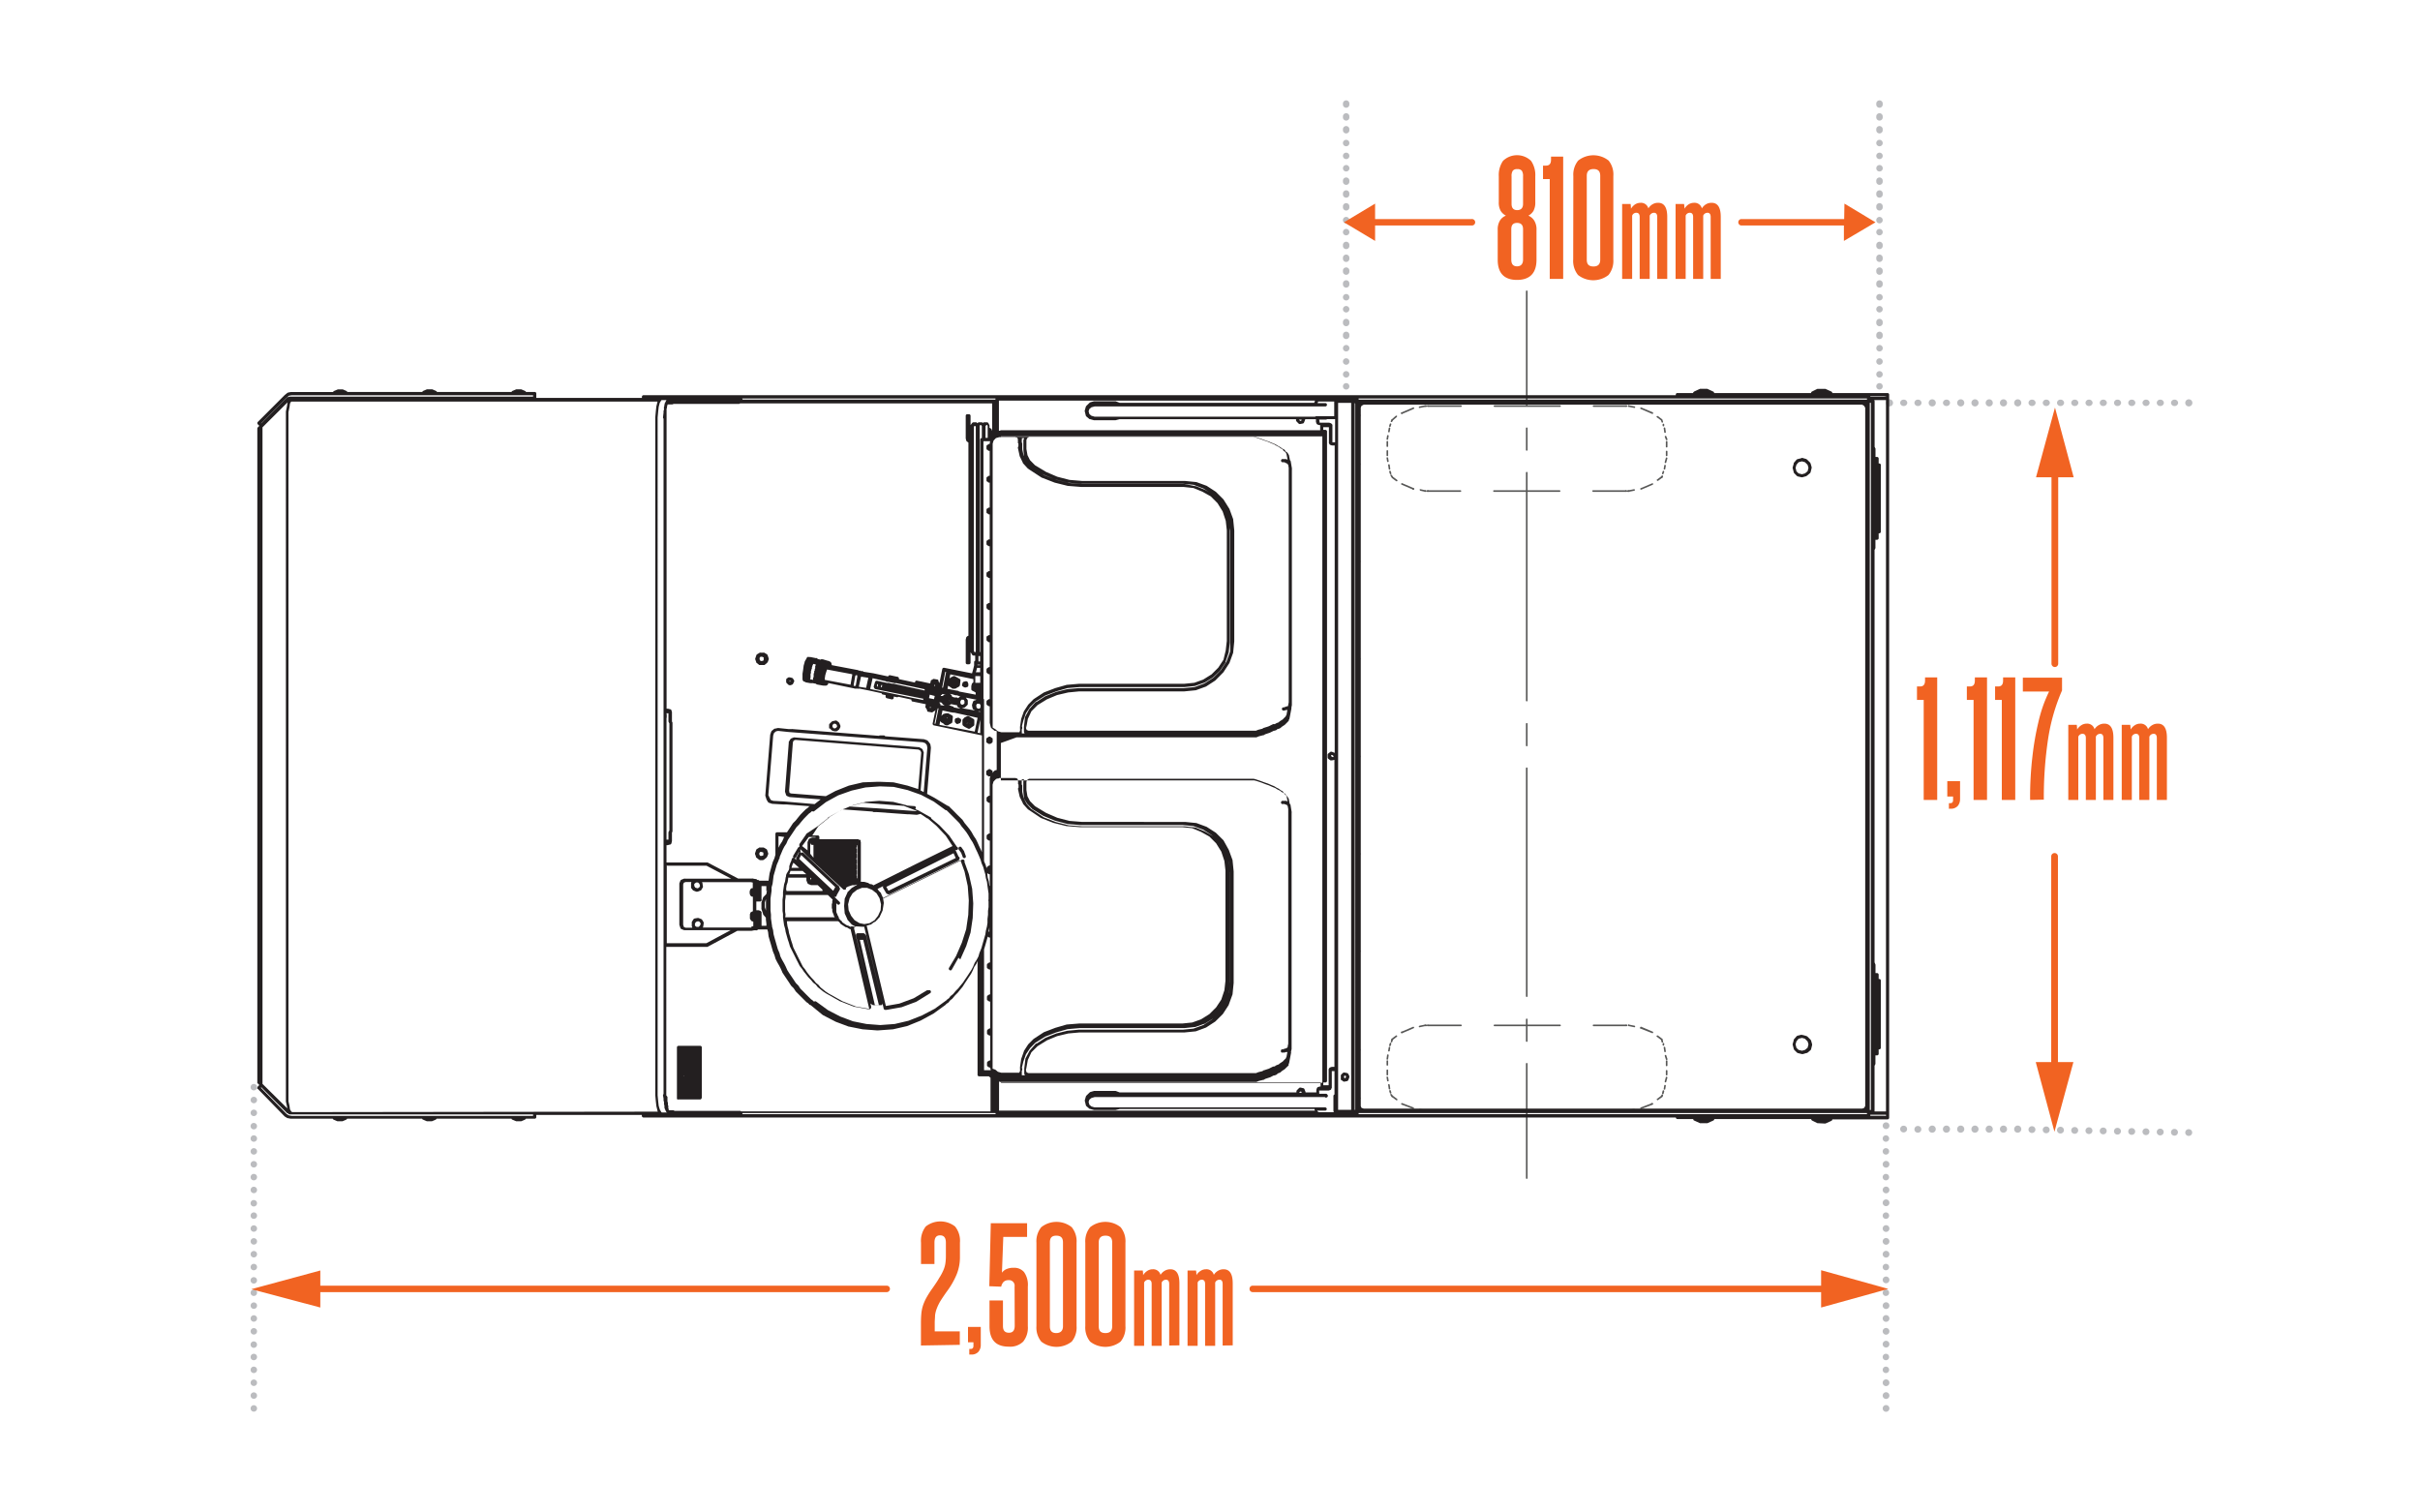 <svg id="Layer_1" data-name="Layer 1" xmlns="http://www.w3.org/2000/svg" viewBox="0 0 360 225"><path d="M280.55,59.93a.53.53,0,0,1,1.06,0,.53.53,0,0,1-1.06,0m2.12,0a.5.5,0,0,1,.53-.48.51.51,0,0,1,.53.48.51.51,0,0,1-.53.47.5.5,0,0,1-.53-.47m2.12,0a.5.5,0,0,1,.53-.48.51.51,0,0,1,.53.48.51.51,0,0,1-.53.47.5.5,0,0,1-.53-.47m2.12,0a.53.53,0,0,1,1.06,0,.53.53,0,0,1-1.06,0m2.12,0a.51.51,0,0,1,.53-.48.5.5,0,0,1,.53.48.5.5,0,0,1-.53.47.51.51,0,0,1-.53-.47m2.12,0a.53.53,0,0,1,1.06,0,.53.53,0,0,1-1.06,0m2.12,0a.53.53,0,0,1,1.06,0,.53.53,0,0,1-1.06,0m2.12,0a.53.53,0,0,1,1.06,0,.53.53,0,0,1-1.06,0m2.12,0a.53.53,0,0,1,1.06,0,.53.53,0,0,1-1.06,0m2.12,0a.53.53,0,0,1,1.06,0,.53.53,0,0,1-1.06,0m2.13,0a.5.5,0,0,1,.53-.48.51.51,0,0,1,.53.48.52.52,0,0,1-.53.47.5.5,0,0,1-.53-.47m2.12,0a.5.5,0,0,1,.53-.48.51.51,0,0,1,.53.48.52.52,0,0,1-.53.47.5.5,0,0,1-.53-.47m2.12,0a.5.5,0,0,1,.53-.48.51.51,0,0,1,.53.48.52.52,0,0,1-.53.47.5.5,0,0,1-.53-.47m2.12,0a.5.5,0,0,1,.53-.48.51.51,0,0,1,.53.48.52.52,0,0,1-.53.47.5.5,0,0,1-.53-.47m2.12,0a.5.5,0,0,1,.53-.48.51.51,0,0,1,.53.48.52.52,0,0,1-.53.47.5.5,0,0,1-.53-.47m2.12,0a.5.5,0,0,1,.53-.48.51.51,0,0,1,.53.48.52.52,0,0,1-.53.47.5.5,0,0,1-.53-.47m2.12,0a.5.5,0,0,1,.53-.48.51.51,0,0,1,.53.48.52.52,0,0,1-.53.47.5.5,0,0,1-.53-.47m2.12,0a.5.5,0,0,1,.53-.48.51.51,0,0,1,.53.48.52.52,0,0,1-.53.47.5.5,0,0,1-.53-.47m2.12,0a.5.5,0,0,1,.53-.48.51.51,0,0,1,.53.48.52.52,0,0,1-.53.47.5.5,0,0,1-.53-.47m2.12,0a.5.5,0,0,1,.53-.48.51.51,0,0,1,.53.48.51.51,0,0,1-.53.47.5.5,0,0,1-.53-.47m2.12,0a.5.5,0,0,1,.53-.48.51.51,0,0,1,.53.48.51.51,0,0,1-.53.47.5.5,0,0,1-.53-.47m2.12,0a.53.53,0,0,1,1.06,0,.53.53,0,0,1-1.06,0" fill="#bbbcbf"/><path d="M282.67,167.94a.5.5,0,0,1,.53-.48.48.48,0,1,1,0,1,.5.5,0,0,1-.53-.48m2.12,0a.5.5,0,0,1,.53-.48.48.48,0,1,1,0,1,.5.5,0,0,1-.53-.48m2.12,0a.53.53,0,1,1,.53.48.51.51,0,0,1-.53-.48m2.12,0a.53.53,0,1,1,.53.48.51.51,0,0,1-.53-.48m2.12,0a.53.53,0,1,1,.53.48.51.51,0,0,1-.53-.48m2.12,0a.53.53,0,1,1,.53.48.51.51,0,0,1-.53-.48m2.12,0a.53.53,0,1,1,.53.48.51.51,0,0,1-.53-.48m2.12,0a.53.53,0,1,1,.53.48.51.51,0,0,1-.53-.48m2.12,0a.53.53,0,1,1,.53.48.51.51,0,0,1-.53-.48m2.13,0a.5.5,0,0,1,.53-.48.48.48,0,1,1,0,1,.5.5,0,0,1-.53-.48m2.12,0a.5.5,0,0,1,.53-.48.48.48,0,1,1,0,1,.5.5,0,0,1-.53-.48m2.12,0a.5.5,0,0,1,.53-.48.48.48,0,1,1,0,1,.5.5,0,0,1-.53-.48m2.12,0a.5.5,0,0,1,.53-.48.48.48,0,1,1,0,1,.5.5,0,0,1-.53-.48m2.12,0a.5.5,0,0,1,.53-.48.48.48,0,1,1,0,1,.5.5,0,0,1-.53-.48m2.12,0a.5.5,0,0,1,.53-.48.48.48,0,1,1,0,1,.5.5,0,0,1-.53-.48m2.12,0a.5.5,0,0,1,.53-.48.48.48,0,1,1,0,1,.5.5,0,0,1-.53-.48m2.12,0a.5.5,0,0,1,.53-.48.48.48,0,1,1,0,1,.5.5,0,0,1-.53-.48m2.12,0a.5.5,0,0,1,.53-.48.48.48,0,1,1,0,1,.5.5,0,0,1-.53-.48m2.12,0a.5.5,0,0,1,.53-.48.48.48,0,1,1,0,1,.5.5,0,0,1-.53-.48m2.12,0a.5.5,0,0,1,.53-.48.48.48,0,1,1,0,1,.5.5,0,0,1-.53-.48m2.12,0a.5.5,0,0,1,.53-.48.48.48,0,1,1,0,1,.5.5,0,0,1-.53-.48" fill="#bbbcbf"/><path d="M280.07,167.46a.48.48,0,0,1,1,0,.48.48,0,1,1-1,0m0,1.92a.48.48,0,1,1,.48.47.47.47,0,0,1-.48-.47m0,1.91a.48.48,0,1,1,.48.47.47.47,0,0,1-.48-.47m0,1.91a.48.48,0,1,1,1,0,.48.48,0,1,1-1,0m0,1.91a.48.48,0,1,1,.48.48.47.47,0,0,1-.48-.48m0,1.91a.48.48,0,1,1,1,0,.48.48,0,1,1-1,0m0,1.91a.48.48,0,0,1,1,0,.48.48,0,1,1-1,0m0,1.92a.48.48,0,1,1,.48.47.47.47,0,0,1-.48-.47m0,1.91a.48.48,0,1,1,1,0,.48.48,0,1,1-1,0m0,1.91a.48.48,0,1,1,1,0,.48.48,0,1,1-1,0m0,1.91a.48.48,0,1,1,1,0,.48.48,0,1,1-1,0m0,1.91a.48.48,0,1,1,.48.48.47.47,0,0,1-.48-.48m0,1.91a.48.48,0,0,1,1,0,.48.48,0,1,1-1,0m0,1.92a.48.48,0,1,1,.48.47.47.47,0,0,1-.48-.47m0,1.91a.48.48,0,1,1,1,0,.48.48,0,1,1-1,0m0,1.91a.48.48,0,1,1,1,0,.48.48,0,1,1-1,0m0,1.91a.48.48,0,1,1,1,0,.48.48,0,1,1-1,0m0,1.91a.48.48,0,0,1,1,0,.48.48,0,1,1-1,0m0,1.92a.48.48,0,1,1,.48.47.47.47,0,0,1-.48-.47m0,1.91a.48.48,0,1,1,.48.47.47.47,0,0,1-.48-.47m0,1.91a.48.48,0,1,1,1,0,.48.48,0,1,1-1,0m0,1.91a.48.48,0,1,1,1,0,.48.48,0,1,1-1,0m0,1.91a.48.48,0,1,1,1,0,.48.48,0,1,1-1,0" fill="#bbbcbf"/><path d="M37.28,161.73a.48.48,0,1,1,.48.48.47.47,0,0,1-.48-.48m0,1.91a.48.48,0,1,1,.48.48.48.48,0,0,1-.48-.48m0,1.91a.48.48,0,1,1,.48.48.48.48,0,0,1-.48-.48m0,1.91a.48.48,0,0,1,.95,0,.48.48,0,1,1-.95,0m0,1.92a.48.48,0,1,1,.48.47.47.47,0,0,1-.48-.47m0,1.91a.48.48,0,1,1,.48.47.47.47,0,0,1-.48-.47m0,1.91a.48.48,0,1,1,.48.48.48.48,0,0,1-.48-.48m0,1.91a.48.48,0,1,1,.48.48.47.47,0,0,1-.48-.48m0,1.91a.48.48,0,1,1,.48.48.48.48,0,0,1-.48-.48m0,1.91a.48.48,0,0,1,.95,0,.48.48,0,1,1-.95,0m0,1.92a.48.48,0,1,1,.48.47.47.47,0,0,1-.48-.47m0,1.91a.48.48,0,1,1,.48.48.48.48,0,0,1-.48-.48m0,1.91a.48.48,0,1,1,.48.48.48.48,0,0,1-.48-.48m0,1.91a.48.48,0,1,1,.48.48.48.48,0,0,1-.48-.48m0,1.91a.48.48,0,1,1,.48.48.47.47,0,0,1-.48-.48m0,1.91a.48.48,0,0,1,.95,0,.48.48,0,1,1-.95,0m0,1.92a.48.48,0,1,1,.48.47.47.47,0,0,1-.48-.47m0,1.91a.48.48,0,1,1,.48.48.48.48,0,0,1-.48-.48m0,1.91a.48.48,0,1,1,.48.48.48.48,0,0,1-.48-.48m0,1.91a.48.48,0,1,1,.48.48.48.48,0,0,1-.48-.48m0,1.91a.48.48,0,0,1,.95,0,.48.48,0,1,1-.95,0m0,1.92a.48.48,0,1,1,.48.47.47.47,0,0,1-.48-.47m0,1.91a.48.48,0,1,1,.48.47.47.47,0,0,1-.48-.47m0,1.91a.48.48,0,1,1,.48.48.48.48,0,0,1-.48-.48m0,1.91a.48.48,0,1,1,.48.48.48.48,0,0,1-.48-.48m0,1.91a.48.48,0,1,1,.48.48.48.48,0,0,1-.48-.48" fill="#bbbcbf"/><path d="M279.12,15.48a.48.48,0,1,1,.95,0,.48.48,0,1,1-.95,0m0,1.91a.48.48,0,1,1,.95,0,.48.48,0,1,1-.95,0m0,1.91a.48.48,0,1,1,.95,0,.48.48,0,1,1-.95,0m0,1.91a.48.48,0,0,1,.95,0,.48.48,0,1,1-.95,0m0,1.91a.48.48,0,0,1,.95,0,.48.48,0,1,1-.95,0m0,1.92a.48.48,0,1,1,.47.47.47.47,0,0,1-.47-.47m0,1.91a.48.48,0,1,1,.95,0,.48.48,0,1,1-.95,0m0,1.91a.48.48,0,1,1,.95,0,.48.48,0,1,1-.95,0m0,1.91a.48.48,0,1,1,.95,0,.48.48,0,1,1-.95,0m0,1.91a.48.48,0,0,1,.95,0,.48.48,0,1,1-.95,0m0,1.92a.48.48,0,1,1,.95,0,.48.48,0,0,1-.95,0m0,1.91a.48.48,0,1,1,.95,0,.48.48,0,1,1-.95,0m0,1.91a.48.48,0,1,1,.95,0,.48.48,0,1,1-.95,0m0,1.91a.48.48,0,1,1,.95,0,.48.48,0,1,1-.95,0m0,1.91a.48.48,0,1,1,.95,0,.48.48,0,1,1-.95,0m0,1.91a.48.48,0,0,1,.95,0,.48.48,0,1,1-.95,0m0,1.92a.48.48,0,1,1,.95,0,.48.48,0,0,1-.95,0m0,1.91a.48.48,0,1,1,.95,0,.48.48,0,1,1-.95,0m0,1.91a.48.48,0,1,1,.95,0,.48.48,0,1,1-.95,0m0,1.91a.48.48,0,1,1,.47.48.47.47,0,0,1-.47-.48m0,1.91a.48.48,0,0,1,.95,0,.48.48,0,1,1-.95,0m0,1.91a.48.48,0,0,1,.95,0,.48.48,0,1,1-.95,0m0,1.92a.48.48,0,1,1,.95,0,.48.48,0,0,1-.95,0" fill="#bbbcbf"/><path d="M199.78,15.48a.48.48,0,1,1,.95,0,.48.48,0,1,1-.95,0m0,1.91a.48.48,0,1,1,.95,0,.48.48,0,1,1-.95,0m0,1.91a.48.48,0,1,1,.95,0,.48.48,0,1,1-.95,0m0,1.91a.48.48,0,0,1,.95,0,.48.48,0,1,1-.95,0m0,1.91a.48.48,0,0,1,.95,0,.48.48,0,1,1-.95,0m0,1.92a.48.48,0,1,1,.48.47.47.47,0,0,1-.48-.47m0,1.91a.48.48,0,1,1,.95,0,.48.48,0,1,1-.95,0m0,1.91a.48.48,0,1,1,.95,0,.48.48,0,1,1-.95,0m0,1.91a.48.48,0,1,1,.95,0,.48.48,0,1,1-.95,0m0,1.91a.48.48,0,0,1,.95,0,.48.48,0,1,1-.95,0m0,1.92a.48.48,0,1,1,.95,0,.48.48,0,0,1-.95,0m0,1.91a.48.48,0,1,1,.95,0,.48.48,0,1,1-.95,0m0,1.91a.48.48,0,1,1,.95,0,.48.48,0,1,1-.95,0m0,1.91a.48.48,0,1,1,.95,0,.48.48,0,1,1-.95,0m0,1.91a.48.48,0,1,1,.95,0,.48.48,0,1,1-.95,0m0,1.91a.48.48,0,0,1,.95,0,.48.48,0,1,1-.95,0m0,1.92a.48.48,0,1,1,.95,0,.48.48,0,0,1-.95,0m0,1.91a.48.48,0,1,1,.95,0,.48.48,0,1,1-.95,0m0,1.91a.48.48,0,1,1,.95,0,.48.48,0,1,1-.95,0m0,1.91a.48.48,0,1,1,.48.48.47.47,0,0,1-.48-.48m0,1.91a.48.48,0,0,1,.95,0,.48.48,0,1,1-.95,0m0,1.91a.48.48,0,0,1,.95,0,.48.48,0,1,1-.95,0m0,1.92a.48.48,0,1,1,.95,0,.48.48,0,0,1-.95,0" fill="#bbbcbf"/><path d="M274.34,32.59H259a.48.48,0,0,0,0,.95h15.3v2.3L279,33.07l-4.62-2.78Z" fill="#f16322"/><path d="M270.91,191.26H186.34a.46.46,0,0,0-.46.48.47.47,0,0,0,.46.48h84.57v2.29l10-2.77-10-2.78Z" fill="#f16322"/><path d="M306.14,127.4a.48.48,0,0,0-1,0V158h-2.3l2.78,10.36L308.44,158h-2.3Z" fill="#f16322"/><path d="M199.93,33.07l4.63,2.77v-2.3H218.9a.48.48,0,1,0,0-.95H204.56v-2.3Z" fill="#f16322"/><path d="M47.65,194.51v-2.29h84.26a.49.49,0,0,0,.48-.48.48.48,0,0,0-.48-.48H47.65V189l-10.26,2.78Z" fill="#f16322"/><path d="M302.88,71h2.3V98.73a.48.48,0,1,0,1,0V71h2.3l-2.78-10.37Z" fill="#f16322"/><path d="M241.77,73.05A.12.12,0,0,1,242,73a.12.12,0,0,1,0,.17c-.08,0-.21,0-.21-.09" fill="#575756"/><path d="M242,73.05a.12.12,0,0,1,.12-.12h.16a.12.12,0,0,1,0,.24h-.16a.12.12,0,0,1-.12-.12" fill="#575756"/><path d="M211.9,73.05a.12.12,0,0,1,.2-.08.12.12,0,0,1,0,.17.15.15,0,0,1-.18,0,.14.14,0,0,1,0-.09" fill="#575756"/><path d="M212.14,73.05a.12.12,0,0,1,.12-.12h.16a.12.12,0,1,1,0,.24h-.16a.12.12,0,0,1-.12-.12" fill="#575756"/><path d="M212.3,73.05a.12.12,0,0,1,.12-.12h4.83a.12.12,0,1,1,0,.24h-4.83a.12.12,0,0,1-.12-.12" fill="#575756"/><path d="M222.12,73.05a.12.12,0,0,1,.12-.12H232a.12.12,0,0,1,0,.24h-9.75a.12.12,0,0,1-.12-.12" fill="#575756"/><path d="M236.86,73.05a.12.12,0,0,1,.12-.12h4.92a.12.12,0,0,1,0,.24H237a.12.12,0,0,1-.12-.12" fill="#575756"/><path d="M242.18,73.05a.14.14,0,0,1,.09-.12l.81-.16c.15,0,.2.21,0,.24l-.81.16a.12.12,0,0,1-.14-.12" fill="#575756"/><path d="M244,72.73a.11.11,0,0,1,.07-.11l1.7-.72c.14-.07.22.15.09.21l-1.69.73a.13.13,0,0,1-.17-.11" fill="#575756"/><path d="M246.44,71.44a.14.14,0,0,1,.05-.1l.65-.48.17,0,0,.18-.64.48a.13.13,0,0,1-.2-.1" fill="#575756"/><path d="M207,71c0-.1.06-.13.19-.1l.64.48c.15.11,0,.28-.14.2l-.65-.48a.14.14,0,0,1,0-.1" fill="#575756"/><path d="M208.43,72a.13.13,0,0,1,.17-.12l1.69.73a.12.12,0,1,1-.09.22l-1.69-.72a.13.13,0,0,1-.08-.11" fill="#575756"/><path d="M210.13,72.73a.16.16,0,0,1,0-.09.13.13,0,1,1,0,.18.16.16,0,0,1,0-.09" fill="#575756"/><path d="M211.17,72.89a.12.12,0,0,1,.15-.12l.72.16c.15,0,.1.28,0,.24l-.72-.16a.12.12,0,0,1-.1-.12" fill="#575756"/><path d="M247.09,71a.13.13,0,0,1,0-.06l.08-.16c.07-.13.29,0,.22.11l-.08.16a.12.12,0,0,1-.23-.05" fill="#575756"/><path d="M247.25,70.4s0,0,0,0l.08-.24a.12.12,0,1,1,.22.07l-.08.24a.12.12,0,0,1-.23,0" fill="#575756"/><path d="M206.66,70.15a.12.12,0,0,1,.24,0l.08.25a.12.12,0,0,1-.23.07l-.08-.24s0,0,0,0" fill="#575756"/><path d="M206.82,70.72c0-.13.1-.15.22-.07l.17.24a1,1,0,0,0,0,.17L207,71l-.16-.25a.14.14,0,0,1,0-.06" fill="#575756"/><path d="M246.44,62c0-.1.08-.13.2-.1l.64.49,0,.16-.17,0-.65-.48a.14.14,0,0,1-.05-.1" fill="#575756"/><path d="M244,60.73a.13.13,0,0,1,.17-.11l1.69.72c.14.06.05.29-.09.23l-1.7-.73a.11.11,0,0,1-.07-.11" fill="#575756"/><path d="M242.18,60.41a.12.12,0,0,1,.14-.12l.81.16a.12.12,0,0,1,0,.24l-.81-.16a.12.12,0,0,1-.09-.12" fill="#575756"/><path d="M211.09,60.57a.12.12,0,0,1,.1-.12l.8-.16a.12.12,0,0,1,0,.24l-.8.16a.12.12,0,0,1-.15-.12" fill="#575756"/><path d="M208.43,61.46a.13.13,0,0,1,.08-.12l1.69-.72a.12.12,0,1,1,.09.22l-1.69.73a.13.13,0,0,1-.17-.11" fill="#575756"/><path d="M208.43,61.46a.15.15,0,0,1,0-.09.14.14,0,0,1,.17,0c.15.15-.08.25-.17.18a.18.18,0,0,1,0-.09" fill="#575756"/><path d="M207,62.5a.11.11,0,0,1,0-.09l.64-.56c.18-.05.23,0,.16.18l-.65.56c-.12,0-.19,0-.19-.09" fill="#575756"/><path d="M242.18,60.41a.16.16,0,0,1,0-.09.14.14,0,0,1,.17,0c.16.18-.2.3-.2.09" fill="#575756"/><path d="M241.86,60.41a.16.16,0,0,1,0-.09.14.14,0,0,1,.17,0c.14.14-.08.25-.17.18a.16.16,0,0,1,0-.09" fill="#575756"/><path d="M212.3,60.41a.16.16,0,0,1,0-.09.15.15,0,0,1,.18,0,.14.14,0,0,1,0,.18c-.08,0-.21,0-.21-.09" fill="#575756"/><path d="M211.9,60.41a.12.12,0,0,1,.12-.12h.16a.12.12,0,1,1,0,.24H212a.12.12,0,0,1-.12-.12" fill="#575756"/><path d="M236.94,60.41a.12.12,0,0,1,.12-.12h4.84a.12.12,0,0,1,0,.24h-4.84a.12.12,0,0,1-.12-.12" fill="#575756"/><path d="M222.2,60.41a.12.12,0,0,1,.12-.12h9.75a.12.12,0,0,1,0,.24h-9.75a.12.12,0,0,1-.12-.12" fill="#575756"/><path d="M212.3,60.41a.12.12,0,0,1,.12-.12h4.91a.12.12,0,0,1,0,.24h-4.91a.12.12,0,0,1-.12-.12" fill="#575756"/><path d="M247.49,69.75v0l.08-.48a.12.12,0,0,1,.24,0l-.08.48c0,.12-.24.15-.24,0" fill="#575756"/><path d="M247.65,68.7a0,0,0,0,1,0,0l.16-.56c0-.15.28-.09.23.06l-.16.57a.12.12,0,0,1-.24,0" fill="#575756"/><path d="M206.26,68.14c0-.17.22-.14.24,0l.08.48a.12.12,0,0,1-.24,0l-.08-.48Z" fill="#575756"/><path d="M206.5,69.18a.12.12,0,0,1,.24,0l.08.56c0,.15-.22.19-.24,0l-.08-.57Z" fill="#575756"/><path d="M247.81,67.74v-.57a.12.12,0,0,1,.24,0v.57a.12.12,0,0,1-.24,0" fill="#575756"/><path d="M247.81,66.45v-.73a.12.12,0,0,1,.24,0v.73a.12.12,0,0,1-.24,0" fill="#575756"/><path d="M206.26,66.37v-.65a.12.12,0,0,1,.24,0v.65a.12.12,0,0,1-.24,0" fill="#575756"/><path d="M206.26,67.74v-.65a.12.12,0,0,1,.24,0v.65a.12.12,0,0,1-.24,0" fill="#575756"/><path d="M247.33,63.31v-.16a.12.12,0,1,1,.24,0v.16a.12.12,0,0,1-.24,0" fill="#575756"/><path d="M247.09,62.5a.12.12,0,0,1,.23,0l.08.25a.12.12,0,0,1-.22.07l-.08-.24a.06.06,0,0,1,0,0" fill="#575756"/><path d="M206.9,62.67a.14.14,0,0,1,0-.06l.08-.16c.06-.14.28,0,.21.11l-.07.16c-.06.1-.24.08-.24,0" fill="#575756"/><path d="M206.66,63.31s0,0,0,0l.08-.24c.05-.15.28-.07.23.07l-.08.25a.12.12,0,0,1-.24,0" fill="#575756"/><path d="M247.65,64.92a.13.13,0,0,1,.24,0l.16.41c.06.14-.17.23-.23.08l-.16-.4s0,0,0,0" fill="#575756"/><path d="M247.49,63.71a.12.12,0,0,1,.24,0l.08.57a.12.12,0,0,1-.24,0l-.08-.56v0" fill="#575756"/><path d="M206.5,64.19v0l.08-.48a.12.12,0,0,1,.24,0l-.08.49a.12.12,0,0,1-.24,0" fill="#575756"/><path d="M206.26,65.32v0l.08-.48a.12.12,0,1,1,.24,0l-.08.48c0,.12-.24.16-.24,0" fill="#575756"/><path d="M212.3,152.54a.1.1,0,0,1,0-.09.14.14,0,0,1,.17,0,.12.12,0,0,1,0,.17.13.13,0,0,1-.18,0,.11.11,0,0,1,0-.08" fill="#575756"/><path d="M211.9,152.54a.12.12,0,0,1,.12-.12h.16a.12.12,0,0,1,0,.24H212a.12.12,0,0,1-.12-.12" fill="#575756"/><path d="M242.18,152.54a.1.1,0,0,1,0-.09.12.12,0,0,1,.16,0,.12.12,0,1,1-.17.17.11.11,0,0,1,0-.08" fill="#575756"/><path d="M241.86,152.54a.14.14,0,0,1,0-.09.14.14,0,0,1,.17,0,.12.12,0,1,1-.2.09" fill="#575756"/><path d="M236.94,152.54a.12.12,0,0,1,.12-.12h4.84a.12.12,0,0,1,0,.24h-4.84a.12.12,0,0,1-.12-.12" fill="#575756"/><path d="M222.2,152.54a.12.12,0,0,1,.12-.12h9.75a.12.12,0,0,1,0,.24h-9.75a.12.12,0,0,1-.12-.12h0" fill="#575756"/><path d="M212.3,152.54a.12.12,0,0,1,.12-.12h4.91a.12.12,0,0,1,0,.24h-4.91a.12.12,0,0,1-.12-.12" fill="#575756"/><path d="M211.09,152.7a.12.12,0,0,1,.1-.12l.8-.16c.16,0,.2.21,0,.23l-.8.17a.13.13,0,0,1-.15-.12" fill="#575756"/><path d="M208.43,153.58a.13.13,0,0,1,.08-.11l1.69-.72c.12-.06.26.15.09.22l-1.69.73a.13.13,0,0,1-.17-.12" fill="#575756"/><path d="M208.43,153.58a.1.1,0,0,1,0-.08.1.1,0,0,1,.16,0,.12.12,0,0,1,0,.17.14.14,0,0,1-.17,0,.15.15,0,0,1,0-.09" fill="#575756"/><path d="M207,154.63a.13.13,0,0,1,0-.1l.65-.48c.11-.09.29.09.14.19l-.64.49c-.13,0-.19,0-.19-.1" fill="#575756"/><path d="M246.44,154.14a.13.13,0,0,1,.2-.09l.64.48,0,.18-.17,0-.65-.49a.12.12,0,0,1-.05-.1" fill="#575756"/><path d="M244,152.86a.12.12,0,0,1,.17-.11l1.69.72c.14.06.05.29-.09.22L244,153a.11.11,0,0,1-.07-.11" fill="#575756"/><path d="M242.18,152.54a.12.12,0,0,1,.14-.12l.81.16a.12.12,0,0,1,0,.24l-.81-.17c-.05,0-.09-.06-.09-.11" fill="#575756"/><path d="M206.9,154.87a.08.08,0,0,1,0,0l.08-.24a.12.12,0,0,1,.23.08l-.08.24a.12.12,0,0,1-.24,0" fill="#575756"/><path d="M206.66,155.44s0,0,0,0l.08-.24a.12.12,0,0,1,.23.07l-.08.25a.12.12,0,0,1-.24,0" fill="#575756"/><path d="M247.33,155.44v-.17a.12.12,0,0,1,.24,0v.17a.12.12,0,0,1-.24,0" fill="#575756"/><path d="M247.09,154.63a.12.12,0,0,1,.24,0l.08.32a.12.12,0,0,1-.24.06l-.08-.32v0" fill="#575756"/><path d="M207,163.08c0-.1.07-.12.19-.09l.64.48c.15.12,0,.28-.14.19l-.65-.48a.12.12,0,0,1,0-.1" fill="#575756"/><path d="M208.43,164.21a.13.13,0,0,1,.17-.11l1.69.65a.12.12,0,0,1-.09.22l-1.69-.64a.13.13,0,0,1-.08-.12" fill="#575756"/><path d="M211.09,165.1a.12.12,0,0,1,.14-.12l.8.08a.12.12,0,0,1,0,.24l-.81-.08a.13.13,0,0,1-.11-.12" fill="#575756"/><path d="M242.18,165.18a.12.12,0,0,1,.1-.12l.81-.08a.12.12,0,0,1,0,.24l-.81.08a.12.12,0,0,1-.13-.12" fill="#575756"/><path d="M244,164.86a.13.13,0,0,1,.08-.12l1.69-.64c.14-.06.23.17.08.23l-1.69.64a.12.12,0,0,1-.16-.11" fill="#575756"/><path d="M245.64,164.21a.12.12,0,0,1,0-.09.14.14,0,0,1,.17,0,.13.13,0,0,1,0,.18.13.13,0,0,1-.21-.09" fill="#575756"/><path d="M246.44,163.57a.14.14,0,0,1,.05-.1l.65-.48.17,0,0,.17-.64.48a.12.12,0,0,1-.2-.09" fill="#575756"/><path d="M211.9,165.18a.1.1,0,0,1,0-.08.14.14,0,0,1,.18,0,.13.13,0,0,1-.18.18.16.16,0,0,1,0-.09" fill="#575756"/><path d="M212.14,165.18a.12.12,0,0,1,.17-.11l.16.08c.14.07,0,.29-.1.22l-.16-.08a.12.12,0,0,1-.07-.11" fill="#575756"/><path d="M241.77,165.26c0-.12.13-.14.21-.09a.14.14,0,0,1,0,.18.14.14,0,0,1-.17,0,.18.18,0,0,1,0-.09" fill="#575756"/><path d="M242,165.18a.12.12,0,0,1,.12-.12h.16a.12.12,0,0,1,0,.24h-.16a.12.12,0,0,1-.12-.12" fill="#575756"/><path d="M212.3,165.26a.12.12,0,0,1,.12-.12h4.83a.12.12,0,0,1,0,.24h-4.83a.12.12,0,0,1-.12-.12" fill="#575756"/><path d="M222.12,165.26a.12.12,0,0,1,.12-.12H232a.12.12,0,0,1,0,.24h-9.75a.12.12,0,0,1-.12-.12" fill="#575756"/><path d="M236.86,165.26a.12.12,0,0,1,.12-.12h4.92a.12.12,0,0,1,0,.24H237a.12.12,0,0,1-.12-.12" fill="#575756"/><path d="M206.5,156.32v0l.08-.48a.12.12,0,0,1,.24,0l-.08.48c0,.12-.24.15-.24,0" fill="#575756"/><path d="M206.26,157.53v0l.08-.56a.12.12,0,0,1,.24,0l-.08.56c0,.13-.24.16-.24,0" fill="#575756"/><path d="M247.65,157.05a.12.12,0,0,1,.24,0l.16.48a.12.12,0,0,1-.23.08l-.16-.49a0,0,0,0,1,0,0" fill="#575756"/><path d="M247.49,155.84c0-.18.22-.14.24,0l.08.56a.12.12,0,0,1-.24,0l-.08-.56v0" fill="#575756"/><path d="M206.26,158.41v-.56a.12.12,0,0,1,.24,0v.56a.12.12,0,0,1-.24,0" fill="#575756"/><path d="M206.26,159.86v-.64a.12.12,0,0,1,.24,0v.64a.12.12,0,0,1-.24,0" fill="#575756"/><path d="M247.81,159.86v-.56a.12.12,0,1,1,.24,0v.56a.12.12,0,0,1-.24,0" fill="#575756"/><path d="M247.81,158.49v-.64a.12.12,0,1,1,.24,0v.64a.12.12,0,0,1-.24,0" fill="#575756"/><path d="M206.66,162.28a.12.12,0,0,1,.24,0l.08.24a.12.12,0,0,1-.23.08l-.08-.24a.06.06,0,0,1,0,0" fill="#575756"/><path d="M206.82,162.84c0-.12.1-.14.22-.06l.17.24a.12.12,0,0,1-.21.13l-.16-.24a.14.14,0,0,1,0-.07" fill="#575756"/><path d="M247.09,163.08a.11.11,0,0,1,0-.05l.08-.16a.12.12,0,0,1,.22.11l-.08.16a.12.12,0,0,1-.23-.06" fill="#575756"/><path d="M247.25,162.6v0l.08-.32a.12.12,0,0,1,.24.06l-.08.32a.12.12,0,0,1-.24,0" fill="#575756"/><path d="M206.26,160.27c0-.18.22-.14.24,0l.08.48a.12.12,0,0,1-.24,0l-.08-.48Z" fill="#575756"/><path d="M206.5,161.39c0-.17.22-.13.24,0l.08.56a.12.12,0,0,1-.24,0l-.08-.57Z" fill="#575756"/><path d="M247.49,162v0l.08-.49a.12.12,0,0,1,.24,0l-.08.49c0,.12-.24.15-.24,0" fill="#575756"/><path d="M247.65,160.83a0,0,0,0,1,0,0l.16-.57c0-.15.27-.08.23.07l-.16.57a.12.12,0,0,1-.24,0" fill="#575756"/><path d="M227,60.25V43.34a.12.12,0,0,1,.24,0V60.25a.12.12,0,0,1-.24,0" fill="#575756"/><path d="M227,66.93V63.71a.12.12,0,0,1,.24,0v3.22a.12.12,0,1,1-.24,0" fill="#575756"/><path d="M227,104.22V70.32a.12.12,0,0,1,.24,0v33.9a.12.12,0,0,1-.24,0" fill="#575756"/><path d="M227,110.9v-3.22a.12.12,0,0,1,.24,0v3.22a.12.12,0,0,1-.24,0" fill="#575756"/><path d="M227,148.19v-33.9a.12.12,0,1,1,.24,0v33.9a.12.12,0,0,1-.24,0" fill="#575756"/><path d="M227,154.87v-3.22a.12.12,0,0,1,.24,0v3.22a.12.12,0,0,1-.24,0" fill="#575756"/><path d="M227,175.25v-17a.12.12,0,0,1,.24,0v17a.12.12,0,0,1-.24,0" fill="#575756"/><path d="M113.56,127.23l-.22.09-.24,0-.14-.18v-.24l.12-.16h.24l.24.09,0,.23Zm-.5-1.17-.06,0-.4.24a.35.35,0,0,0-.11.13l-.16.48a.33.33,0,0,0,0,.17l.06.16a.26.26,0,0,0,.06.14l0,.1a.26.26,0,0,0,.07.1l.4.32.16.06h.4l.15-.06.4-.32a.19.19,0,0,1,.08-.1l.16-.4a.25.25,0,0,0,0-.17l-.15-.46h0a.32.32,0,0,0-.1-.13l-.41-.24s-.09,0-.12,0h-.4l-.07,0" fill="#231f20"/><path d="M113,97.86l.13-.16h.23l.24.09,0,.23,0,.22-.22.09-.24,0L113,98.1Zm.72,1.07.4-.32a.13.13,0,0,1,.08-.1l.15-.4a.25.25,0,0,0,0-.17l-.16-.48a.45.45,0,0,0-.1-.13l-.41-.24a.28.28,0,0,0-.12,0h-.41a.28.28,0,0,0-.12,0l-.4.24a.28.28,0,0,0-.11.13l-.16.48a.25.25,0,0,0,0,.17l.06.16a.22.22,0,0,0,.06.14l0,.1s.06.09.07.1l.4.32a.53.53,0,0,1,.15,0h.41a.53.53,0,0,1,.15,0" fill="#231f20"/><path d="M117.48,101.29l0,0,.13,0,0,0-.05.1-.08,0-.07-.08Zm0,.67h0l.32-.09s.16-.08.16-.12l.16-.32a.25.25,0,0,0,0-.24l-.16-.25a.31.31,0,0,0-.15-.1l-.32-.08s-.19,0-.19,0l-.24.16a.26.26,0,0,0-.11.2v.32a.24.24,0,0,0,.07.17l.24.24a.31.31,0,0,0,.18.07" fill="#231f20"/><path d="M123.84,107.86l.2-.2.22,0,.18.13.1.24-.09.17-.19.15-.22,0-.2-.2Zm-.42.47.32.33a.31.31,0,0,1,.13.06l.4.08s.26-.07.19,0l.32-.24s.08-.07.08-.09l.16-.32c0-.08,0-.12,0-.2l-.17-.4-.08-.1-.32-.25c.12.06-.18-.06-.19,0l-.4.08-.13.07-.32.32a.24.24,0,0,0-.07.17v.4a.24.24,0,0,0,.07.17" fill="#231f20"/><path d="M79.3,166H43.4l-.41-.07-.34-.2-3.84-3.91.07-.07,3.85,3.86s.05,0,.06,0l.05,0a.24.24,0,0,0,.22.17h.11l.1,0a.36.36,0,0,0,.14,0H79.3Zm-40.25-4.76h0V63.57h0l3.72-3.71a.08.08,0,0,0,0,0l-.08.56-.16.8V163.87l.16.71.05.31ZM277.73,59.44H202.11v-.16h75.62Zm2.5-.4h-2a.19.19,0,0,0,0-.08h2.35V59Zm0,106.3h-1.37v-6.79l.13-.27s0-.1,0-.11V157h.24a.24.24,0,0,0,.24-.24v-.65h.08a.24.24,0,0,0,.24-.24v-10a.24.24,0,0,0-.24-.24h-.08V145a.24.24,0,0,0-.24-.24H279V143.6h0s0-.06,0-.09h0l-.14-.35V81.81l.13-.27a.23.23,0,0,0,0-.11V80.3h.24a.24.24,0,0,0,.24-.24v-.72h.08a.25.25,0,0,0,.24-.29V69.23a.22.22,0,0,0-.07-.22s-.11-.07-.17-.07h-.08v-.72a.23.23,0,0,0-.24-.24H279V66.85a.45.45,0,0,0,0-.11l-.13-.27V59.68a.24.24,0,0,0-.07-.16h1.76V165.34Zm0,.64h-2v-.15h2.33V166Zm-78.12-.4h75.62v.16H202.11ZM99.27,128.78h5.82l3.68,1.93h-6.88a.2.2,0,0,0-.13,0l-.4.16a.35.35,0,0,0-.14.13l-.16.41a.28.28,0,0,0,0,.09v6a.15.15,0,0,0,0,.07l.16.49s.09.15.14.15l.4.16h6.94l-3.61,1.94h-5.9v-11.6Zm48.81-69.42v.08H110.47a.26.26,0,0,0-.07-.16h37.69a.22.22,0,0,0,0,.08M110.47,165.58h37.61a.23.23,0,0,0,.06.16H110.4a.24.24,0,0,0,.07-.16M146.3,104h0V65.64h1l-.07.26a.17.17,0,0,0,0,.07v.08h-.05a.26.26,0,0,0-.26.15l-.07,0c-.06,0-.1.14-.1.2v.32a.26.26,0,0,0,.1.2l.07,0a.25.25,0,0,0,.26.15,0,0,0,0,1,.05,0v3.71h-.05a.26.26,0,0,0-.26.15l-.07,0a.26.26,0,0,0-.1.2v.32a.25.25,0,0,0,.1.2l.07,0a.25.25,0,0,0,.26.15s0,0,.05,0v3.7a0,0,0,0,0-.05,0c-.1,0-.22.06-.26.14l-.07,0a.26.26,0,0,0-.1.2v.33c0,.09,0,.13.1.2l.07,0a.25.25,0,0,0,.26.15h.05v3.72h-.05a.24.24,0,0,0-.26.14l-.07,0a.28.28,0,0,0-.1.21v.32a.28.28,0,0,0,.1.2l.07,0a.24.24,0,0,0,.26.14h.05v3.71h-.05a.24.24,0,0,0-.26.15l-.07,0c-.06,0-.1.14-.1.2v.32a.3.3,0,0,0,.1.2l.07,0a.26.26,0,0,0,.26.15,0,0,0,0,1,.05,0v3.71h-.05a.26.26,0,0,0-.26.15l-.07,0c-.06,0-.1.15-.1.2v.32c0,.12,0,.12.1.2l.07.05a.25.25,0,0,0,.26.15,0,0,0,0,1,.05,0v3.72h-.05a.26.26,0,0,0-.26.14l-.07,0c-.06,0-.1.15-.1.2v.32s0,.18.1.2l.07.05a.25.25,0,0,0,.26.15s0,0,.05,0v3.71a.18.18,0,0,0-.14,0l-.24.16a.32.32,0,0,0-.1.2v.33a.32.32,0,0,0,.1.2l.24.16.14,0v3.71a.18.18,0,0,0-.14,0l-.24.17a.25.25,0,0,0-.1.2v.32a.28.28,0,0,0,.1.2l.24.16.14,0v2.47l.16.65a.35.35,0,0,0,.08.13l.48.4a.2.2,0,0,1,.09,0l.23.06v5.77l-.23.06a.24.24,0,0,1-.11.06l-.48.49a.21.21,0,0,1-.06.1l-.16.56a.2.2,0,0,0,0,.07v2.5a.2.2,0,0,0-.13,0h0l-.24.16a.28.28,0,0,0-.1.2v.32a.25.25,0,0,0,.1.2l.24.17.14,0V124a.15.15,0,0,0-.13,0h0l-.24.16a.28.28,0,0,0-.1.2v.33a.32.32,0,0,0,.1.2l.24.16.14,0v3.71a.15.15,0,0,0-.13,0h0l-.24.16c-.05.08-.1.1-.1.21v.09h0l-.16-.57s0,0,0,0l-.23-.53V104Zm-.87,5,.39-1.93v2Zm-5.94-3.62.13,0h0l-.46,2.28-.14,0Zm-11.72-3.22v-.05h0l.32-1.45v0h0l1.07.17,0,.06v0l-.32,1.44a.11.11,0,0,0,0,0h0Zm-.46-.21,0,0a.2.2,0,0,0-.06.09H127s0,0,0,0h0v-.2l.23-1.29.08-.1h.06a.11.11,0,0,0,.08,0h0s0,0,0,0l.09,0a.07.07,0,0,0,0,0,.17.17,0,0,0,0,.17Zm13.43-2-.46,2.35-.13,0,.46-2.34Zm4.92,1.63h-.57v-1h.73v1Zm.14,4.4c-.05,0-.1-.13-.17-.13l-.18,0,.32-.06h0V106Zm-7.35-.81,0,.13h0l-.11,0,0-.13Zm.57-3.27.09,0,0,.13-.13,0,0-.12Zm4.06,3.45.37-.07.12-.07.33-.32a.24.24,0,0,0,.07-.17v-.48a.27.27,0,0,0-.05-.15l-.24-.31,1.59.31a0,0,0,0,1,0,0l-.15.06h0l-.12.06-.1,0s-.12.1-.14.15l-.16.48a.57.57,0,0,0,0,.13l.08.4s.07.16.11.16l.26.16Zm-12.52-3.22-.1,0,0-.34.14,0Zm3.31.5-.8-.16-.12,0,.1,0,.81.16h0Zm-2.76-.73.13,0-.06.32-.15,0Zm12.37,2.72-.2.2-.22,0-.16-.12-.05-.31.15-.3h0l.15,0,.19,0,.13.18Zm-.58-1,0,0-.05,0h0c-.07,0-.13.06-.18.13h0l-.09.06-.05.06a.31.31,0,0,0-.2-.11H142l-.34-.1-.12-.25s-.06-.08-.08-.08l-.15-.11.35.06.47.15h.21Zm-1.05,1.51h0l-.46-.15h0l-.36-.06.14,0a.08.08,0,0,0,.08,0l.24-.17.3.06.4.08s.12,0,.15,0l.08.2.1.12.36.22-.92-.18a.09.09,0,0,0-.07,0m-3.58-1.91.73.19v0a.22.22,0,0,0,0,.08l-.1.4-.73-.15h0a.06.06,0,0,0,0-.06Zm2.37,0-.1,0a.18.18,0,0,1-.1,0l-.27.2-.25,0,0-.13a.24.24,0,0,0,.22-.17h.05Zm-.79,1.54a.26.26,0,0,0-.12-.29v-.13l.3.07.19.25s0,0,.05.05l.21.16-.65-.1Zm1.16-.64h0l-.16,0,.14,0h.17l.21.06-.28-.06h0m4.73,1-.14.18-.23,0-.21-.13-.06-.37.14-.23.2,0,.16,0,.14.18v.32Zm-4.83-3.38c0,.06,0,.18.1.2l.24.16.32.23a.24.24,0,0,0,.14,0h.16a.24.24,0,0,0,.12,0l.57-.32a.81.81,0,0,0,.12-.18l.08-.72a.25.25,0,0,0-.12-.24l-.57-.32h0l-.16-.08a.26.26,0,0,0-.21,0l-.33.16h0l-.24.17s0,0,0,0l.12-.6,3.43.71v.48l-.13.09s-.09.1-.1.14l-.08.33a.11.11,0,0,0,0,.06v.4a.24.24,0,0,0,.14.21l.31.16.2.13v.26a0,0,0,0,0,0,.05l-2.47-.47a.22.22,0,0,0-.15-.1l-.48-.08-1.09-.22.16-.81Zm1.09-.39h0a.05.05,0,0,0,0,0l0,0h0s0,0,0,0m-.22.07h0m-2,5.72a.24.24,0,0,0,.14.21l.28.15.21.21c.05,0,.11.07.18.07h.16l.12,0,.56-.32c.08,0,.1-.13.12-.19l.08-.72h0a.26.26,0,0,0-.12-.24l-.56-.32a.27.27,0,0,0-.12,0h-.22l-.32.08a.45.45,0,0,0-.12.06l-.24.24.16-.8,1.09.24h0l.48.08h.18l3.46.77,0,.05-.42,2-5.24-1,.11-.59v.06Zm.66-.5v0s0,0-.05,0l0-.07a.09.09,0,0,0,0,.05h0m.2.19a0,0,0,0,0,0,0h0s0,0,0,0h0m.25-.16,0,.09-.09,0,0-.07m4.93-7.91v.08h-.4v-.08Zm-.24-1.29h.24v.81h-.24Zm-.72-34.06.12-.16h.13l.07.13V96.84l-.09.21H145l-.13-.23V63.39Zm56.77-3.46V165.1h-.08V61.46h0V59.93Zm75.86,104.46-.16.28-.29.11H202.88l-.34-.11-.11-.26v-1a.22.22,0,0,0,0-.08h0a.2.2,0,0,0,0-.15h0a.19.19,0,0,0,0-.08v-6.92a.22.22,0,0,0,0-.08h0a.29.29,0,0,0,0-.16h0a.22.22,0,0,0,0-.08V141.66a.17.17,0,0,0,0-.07h0a.19.19,0,0,0,0-.15h0a.19.19,0,0,0,0-.08V127.17a.19.19,0,0,0,0-.08h0a.22.22,0,0,0,0-.16h0a.17.17,0,0,0,0-.07V112.67a.15.15,0,0,0,0-.07h0a.29.29,0,0,0,0-.16h0a.19.19,0,0,0,0-.08V98.18a.19.19,0,0,0,0-.08h0a.26.26,0,0,0,0-.15h0a.19.19,0,0,0,0-.08V83.68a.25.25,0,0,0,0-.08h0a.29.29,0,0,0,0-.16h0a.22.22,0,0,0,0-.08V69.18a.17.17,0,0,0,0-.07h0a.26.26,0,0,0,0-.15h0a.19.19,0,0,0,0-.08V61.94a.22.22,0,0,0,0-.08h0a.19.19,0,0,0,0-.15h0a.17.17,0,0,0,0-.07v-1l.12-.28.34-.17H277l.29.17.18.3V164.39ZM195.62,59.6l-.09.23h0a.13.13,0,0,0,0,.09H166.56l-.6-.23-.09,0h-3.12l-.57.16-.1.07-.49.48-.06.1-.16.57a.24.24,0,0,0,0,.12l.16.65a.32.32,0,0,0,.08.12l.48.4a.19.19,0,0,1,.09,0l.57.16h3.18l.62-.16H192.8l0,.12a.24.24,0,0,0,.07.21l.32.33a.32.32,0,0,0,.22.06l.4-.08c.08,0,.15-.09.18-.15l.16-.4a.29.29,0,0,0,0-.09h1.61v.33a.17.17,0,0,0,0,.07l.08.24a.35.35,0,0,0,.16.16l.24.08h.15V64H149l-.08,0-.24.08-.08,0V59.6Zm-44.4,50.09H186.9l.39-.16.31-.08.32-.08.07,0,.22-.14.21-.07.24-.08.24-.08,0,0,.16-.08.16-.08.17-.08.11-.06a.18.18,0,0,0,.1,0l.24-.08.09-.06.14-.13.11,0,.22-.08a.21.21,0,0,1,.1-.06l.14-.14.22-.15.25-.16a0,0,0,0,1,0,0l.16-.16.24-.24.16-.17a.23.23,0,0,0,.06-.21h0a.22.22,0,0,0,.09-.14l.28-1.46a.22.22,0,0,0,0-.16s0,0,0,0v0h0l.08-.4a.07.07,0,0,1,0,0v-35a.2.2,0,0,0,0-.11v0a.4.4,0,0,0,0-.15l-.17-1a.25.25,0,0,0-.11-.17l-.13-.64a.14.14,0,0,1,0-.06l-.08-.17s0,0,0,0l-.16-.24-.07-.07-.2-.13-.14-.21s-.06-.07-.09-.08l-.3-.15-.31-.23s0,0,0,0l-.31-.16-.39-.24h0l-.39-.16-.57-.24h0l-.48-.16-.64-.24h0l-.72-.24h0l-.32-.08H148.9v-.05l.09,0h47.72v96.16H149l-.09,0,0-.08v-.05h38l.38-.16.31-.07.32-.08.07,0,.22-.14.21-.07.24-.08.25-.08,0,0,.16-.07.16-.09.16-.08.11-.05h.1l.24-.08a.21.21,0,0,1,.1-.06l.13-.14.11-.05.23-.08a.09.09,0,0,1,.09-.05l.14-.15.22-.15.25-.16,0,0,.16-.16.25-.24.16-.16a.25.25,0,0,0,0-.22h0a.24.24,0,0,0,.09-.15l.28-1.45a.22.22,0,0,0,0-.16s0,0,0-.06v0l.09-.4s0,0,0-.05v-35a.43.43,0,0,0,0-.11v0a.24.24,0,0,0,0-.15l-.16-1a.22.22,0,0,0-.12-.17l-.13-.65s0,0,0-.06l-.08-.16v0l-.16-.24-.07-.07-.2-.13-.14-.2s-.07-.08-.09-.08l-.3-.16-.3-.22s0,0,0,0l-.32-.15-.39-.24,0,0-.39-.15-.56-.25h0l-.47-.16-.64-.25h0l-.73-.24h0l-.32-.08H148.89v-5.56Zm1.44-1.42.24-1.32.53-1.14.92-.92,1.4-.86,1.5-.63,1.66-.39,1.66-.16H176.2l1.61-.16.06,0,1.54-.56,0,0,1.37-.89s0,0,0,0L182,100l0,0,.89-1.37a.05.05,0,0,1,0,0l.56-1.54a.14.14,0,0,1,0-.06l.16-1.61V78.91l-.16-1.61a.14.14,0,0,1,0-.06l-.56-1.53a.17.17,0,0,1,0,0L182,74.29l0,0-1.13-1.13,0,0-1.37-.89,0,0-1.54-.56-.06,0-1.61-.16H161l-1.9-.16-1.82-.47-1.65-.71-1.66-1-.14-.14-.61-.62-.37-.74-.16-.91V65.45l.12-.28.27-.17h33.41l.28.07.71.24.65.24h0l.48.16.55.24h0l.38.15.39.23h0l.31.15.3.23,0,0,.26.13.13.2.06.06.21.13.12.19.06.12.16.83-.07,0a.35.35,0,0,0-.22-.08h-.4a.24.24,0,0,0-.22.07.24.24,0,0,0,.22.4.11.11,0,0,0,.08,0,.11.11,0,0,0,.08,0,.11.11,0,0,0,.08,0h0a.18.18,0,0,0,.16.08.17.17,0,0,0,.16.08.15.15,0,0,0,.12.07.17.17,0,0,0,.1.14l0,0h0v0l.08.46v34.9l-.08.38h0l0,.13s0,0,0,0a.11.11,0,0,0-.08.08s0,0,0,0l0,0s0,0-.06,0h0a.2.2,0,0,0-.21.07h0a.27.27,0,0,0-.22.08h0a.11.11,0,0,0-.08,0,.24.24,0,0,0-.22.4.22.22,0,0,0,.22.07H191a.22.22,0,0,0,.22-.07h.1a.2.2,0,0,0,.2-.06l-.15.82v0c-.06,0-.09.07-.08.16l-.1.09h0l-.24.24-.14.15-.23.14h0l-.24.16,0,0-.13.13-.18.06s0,0,0,0l-.16.08a.18.18,0,0,1-.07,0l-.12.12-.16,0-.14,0-.16.09-.16.07h0l-.16.09-.15.07-.22.08-.24.07-.24.08a.09.09,0,0,1-.06,0l-.21.14-.28.07-.32.08,0,0-.35.14H153l-.27-.11-.1-.26v-.57Zm0,50.73.24-1.32.53-1.14.92-.91,1.4-.87,1.5-.62,1.66-.4,1.66-.15H176.2l1.61-.16h.06l1.54-.57,0,0,1.37-.89,0,0,1.13-1.12s0,0,0,0l.89-1.37a.08.08,0,0,1,0-.05l.56-1.53a.14.14,0,0,1,0-.06l.16-1.61V129.64l-.16-1.61a.14.14,0,0,1,0-.06l-.56-1.53a.08.08,0,0,1,0,0L182,125s0,0,0,0l-1.13-1.12,0,0-1.37-.88,0,0-1.54-.57-.06,0-1.61-.16H161l-1.9-.15-1.82-.47-1.66-.72-1.65-1-.14-.14h0l-.61-.62-.38-.73-.15-.92v-1.22l.12-.28.27-.17h33.41l.28.07.71.24.65.24h0l.48.16.55.24h0l.38.15.39.24h0l.31.15.3.23a.05.05,0,0,1,0,0l.26.13.13.19a.17.17,0,0,0,.06.06l.21.14.12.19.06.11.16.83h-.07a.19.19,0,0,0-.22-.08.11.11,0,0,0-.08,0,.11.11,0,0,0-.08,0,.11.11,0,0,0-.08,0,.11.11,0,0,0-.08,0,.11.11,0,0,0-.08,0,.2.2,0,0,0-.22.07.24.24,0,0,0,0,.34.21.21,0,0,0,.21.06h.25v0a.31.31,0,0,0,.16.06s0,0,0,0a.22.22,0,0,0,.15.06h0a.24.24,0,0,0,.11.06.22.22,0,0,0,0,.11l.05,0,0,0h0v0l.08.46v34.91l-.08.37h0l0,.14v0a.12.12,0,0,0-.09.08.18.18,0,0,0-.08.09l-.06,0h0a.32.32,0,0,0-.22.08h0a.24.24,0,0,0-.22.08h0a.11.11,0,0,0-.08,0c-.34-.11-.38.58,0,.47H191a.21.21,0,0,0,.22-.07h.1a.17.17,0,0,0,.2-.06l-.15.83a0,0,0,0,1,0,0,.13.13,0,0,0-.07.15l-.1.09h0l-.24.24-.14.15-.23.15-.24.16,0,0-.12.12-.19.06,0,0-.16.08a.1.1,0,0,1-.07,0l-.12.12-.16.06c-.05,0-.09,0-.14,0l-.16.08-.16.08-.16.08-.15.08-.22.07h0l-.24.08-.24.08-.06,0-.21.14-.28.07-.32.08h0l-.35.14H153l-.27-.1-.1-.27V159Zm44.46-95.45h.57V65.8a.2.2,0,0,0,0,.11l.08.16a.27.27,0,0,0,.14.12l.24.08.08,0h.32V112l-.4-.16a.36.36,0,0,0-.23,0l-.32.25a.24.24,0,0,0-.1.19v.4a.26.26,0,0,0,.1.2l.32.24c.07,0,.13,0,.19,0l.4-.08h0v45.67h-.32l-.08,0-.24.08h0a.39.39,0,0,0-.14.12l-.08.16a.2.2,0,0,0,0,.11v2.26h-.8v-.41h.32a.24.24,0,0,0,.24-.24V64.19a.24.24,0,0,0-.24-.24h-.32v-.4Zm-3.83-1.13h.35l-.08.19-.15,0-.14-.13Zm2.8-2.69.17,0h2.22l0,.16a.13.13,0,0,0,0,.09v1.93h-2.66a.25.25,0,0,0-.18.08H162.85l-.49-.14-.3-.25-.12-.41.11-.34.31-.26.49-.13H197.2a.25.25,0,0,0,0-.49H196ZM198,112.39l.11-.09.19.08.07.13,0,.11-.18,0-.14-.11Zm3,52.71h-1.94V59.93H201Zm-7.58-2.72.15,0,.08.19h-.35l0-.08Zm2.82-.06,0-.09.09,0h1.33l.24-.08a.31.31,0,0,0,.15-.15l0-.07a.21.21,0,0,0,.07-.21h0s0,0,0,0v-2.38l.12,0h.28v3.48a.23.23,0,0,0-.16.23v2.17a.18.18,0,0,1,0,.1l.07.14h-2.21l-.2-.1-.07-.14h1.18a.24.24,0,0,0,0-.48H162.84l-.48-.14-.3-.25-.12-.42.11-.34.31-.25.49-.14H197.1c.06.13.27.09.35,0a.24.24,0,0,0,0-.37.23.23,0,0,0-.2-.12h-1v-.28Zm0-99.9h1a.21.21,0,0,0,.17-.07h1.2V65.8h-.28l-.12,0V63.39s0,0,0,0a.11.11,0,0,0,0-.08.22.22,0,0,0-.11-.24.2.2,0,0,0-.13-.11l-.24-.08h-1.33l-.09,0,0-.09Zm-44,44.75.38-1.07.62-.92.76-.77,1.49-.94,1.66-.63,1.66-.48,1.82-.15H176.2l1.54-.16h0l1.37-.48.05,0,1.29-.8a.08.08,0,0,1,0,0l1.05-1s0,0,0,0l.8-1.2,0-.07.48-1.44s0,0,0,0l.16-1.46V78.9L183,77.46s0,0,0-.06L182.45,76a.14.14,0,0,1,0-.06l-.81-1.28s0,0,0-.05l-1.05-1a.1.1,0,0,1,0,0l-1.29-.72s0,0,0,0l-1.37-.56a.07.07,0,0,1-.06,0L176.2,72s0,0,0,0H161l-2-.15-1.9-.48-1.82-.71-1.66-1.11-.22-.15-.68-.76-.46-.91-.19-.91a.28.28,0,0,0,0-.13V66a.22.22,0,0,0-.07-.17h0v-.14a.06.06,0,0,0,0,0,.22.22,0,0,0,0-.08.38.38,0,0,0,0-.1v0a.24.24,0,0,0,0-.12v0a.25.25,0,0,0,0-.22h.37l-.13.31h0a.29.29,0,0,0,0,.09v1.31l.08,1a.42.42,0,0,0,0,.1l.48.81,0,0,.64.65.16.16s0,0,0,0l1.61,1a.05.05,0,0,1,0,0l1.76.72h0l0,0,1.85.48s0,0,0,0l1.93.17h15.22l1.58.15,1.47.55,1.33.85,1.09,1.1.86,1.32.54,1.48.16,1.57V95.34L183,96.92l-.54,1.48-.86,1.32-1.09,1.09-1.33.86-1.47.54-1.58.16h-15.7l-1.7.16h0l-1.61.4h0l-1.62.64s0,0,0,0l-1.31.85a.24.24,0,0,0-.18.07l-.89,1,0,0-.65,1.21a.16.16,0,0,1,0,.08l-.15,1.37a0,0,0,0,1,0,0v.64a.29.29,0,0,0,0,.09h0l.09.22H152a.16.16,0,0,0,0-.12.09.09,0,0,0,0-.07.25.25,0,0,0,0-.08v-.17a.22.22,0,0,0,0-.08.11.11,0,0,0,0-.08s0,0,0,0l.06-.12a.25.25,0,0,0,0-.17.18.18,0,0,0-.05-.16Zm0,50.74.38-1.08.62-.91.76-.78,1.5-.94,1.65-.63,1.66-.47,1.81-.16H176.2l1.53-.16.06,0,1.37-.48.05,0,1.29-.81,0,0,1.05-1a0,0,0,0,1,0,0l.8-1.21,0-.06.48-1.45s0,0,0-.05l.16-1.45V129.63l-.16-1.44a.17.17,0,0,1,0-.05l-.48-1.45a.17.17,0,0,1,0,0l-.81-1.29a.05.05,0,0,1,0,0l-1.05-1a.1.1,0,0,1,0,0l-1.29-.73h0l-1.37-.57h-.06l-1.54-.17H161l-2-.15-1.9-.48-1.82-.71-1.66-1.11-.22-.14-.68-.76-.46-.91-.19-.91a.33.33,0,0,0,0-.14v-.72a.19.19,0,0,0-.08-.18v-.15a.09.09,0,0,0,0-.05.13.13,0,0,0,0-.06.14.14,0,0,0,0-.09.11.11,0,0,0,0-.08.11.11,0,0,0,0-.08.11.11,0,0,0,0-.08.27.27,0,0,0,0-.2h.36l-.12.31h0a.29.29,0,0,0,0,.09v1.31l.08,1a.36.36,0,0,0,0,.11l.48.81s0,.05,0,0l.64.65.16.16s0,0,0,0l1.61,1,0,0,1.76.72h0l1.86.49h0l1.93.16h15.22l1.57.15,1.48.55,1.33.86,1.09,1.08.86,1.33.54,1.48.16,1.57v16.4l-.16,1.57-.54,1.47-.86,1.33-1.1,1.09-1.32.86-1.48.54-1.57.16H160.45l-1.69.16h0l-1.62.4h0l-1.6.64,0,0-1.31.85a.23.23,0,0,0-.18.07l-.88,1h0l0,0-.64,1.21a.16.16,0,0,1,0,.08l-.16,1.37v.67a.29.29,0,0,0,0,.09l.09.24H152a.2.2,0,0,0,0-.13.22.22,0,0,0,0-.08.11.11,0,0,0,0-.08.11.11,0,0,0,0-.08.09.09,0,0,0,0-.07.11.11,0,0,0,0-.08.14.14,0,0,0,0-.09s0,0,0-.05l.06-.12a.28.28,0,0,0,0-.18.18.18,0,0,0-.05-.15Zm-3.62,3,.08,0,.24.08h47.51v.65h-.15l-.24.08a.31.31,0,0,0-.16.16l-.08.24a.17.17,0,0,0,0,.07v.32h-1.61a.24.24,0,0,0,0-.08l-.16-.41a.24.24,0,0,0-.18-.14l-.4-.09a.27.27,0,0,0-.22.07l-.32.32a.29.29,0,0,0-.07.22l0,.11H166.56l-.59-.22h0l-.09,0h-3.12l-.57.16-.1.07-.49.48-.06.1-.16.56a.28.28,0,0,0,0,.13l.16.65a.32.32,0,0,0,.08.12l.48.41a.13.13,0,0,1,.09,0l.57.16h3.18l.61-.15h29a.2.2,0,0,1,0,.11l.07.13h-47v-4.41Zm-1.69-95.77h-.32V63.39l.12-.16h.13l.07.13ZM145.74,97V63.36l.07-.13h.13l.12.16v1.77h0a.24.24,0,0,0-.24.24V97Zm1.93,11.24V66l.14-.47.35-.36h0l0,0,.49-.14h2.44a.17.17,0,0,0,.2.06h0a.09.09,0,0,0,.06,0l0,.06h0a.34.34,0,0,0,.08.17h0a.06.06,0,0,0,0,.08.06.06,0,0,0,0,.08.07.07,0,0,0,0,.09,0,0,0,0,0,0,0v.17a.08.08,0,0,0,0,0c0,.06-.05.21.07.21v.46a.25.25,0,0,0-.08.22l.25,1.13s0,0,0,.06l.48,1a.09.09,0,0,1,0,.06l.73.8s0,0,0,0l.24.17L155,71.08l.05,0,1.85.72h0l1.93.48h0l2,.16h15.23l1.48.16,1.32.54,1.25.7,1,1,.77,1.24.46,1.39.16,1.42V95.34l-.16,1.42L182,98.15l-.77,1.17-1,1-1.25.78-1.31.47-1.49.15H160.54l-1.86.16s0,0,0,0l-1.69.48s0,0,0,0l-1.7.65s0,0,0,0l-1.53,1s0,0,0,0h0l-.8.81s0,0,0,0l-.65,1a.05.05,0,0,1,0,0l-.4,1.13a.09.09,0,0,1,0,0l-.16,1.12a.17.17,0,0,0,0,.14v0a.15.15,0,0,0,0,.14.14.14,0,0,0,0,.09.11.11,0,0,0,0,.08.11.11,0,0,0,0,.08.11.11,0,0,0,0,.08.11.11,0,0,0,0,.08v0c-.06,0-.09.08-.08.17a.12.12,0,0,0-.05,0l0,0h-2.67l-.5-.14-.39-.32Zm-.49,29.73a0,0,0,0,1,0,0h0v.63a.19.19,0,0,0-.13,0h0l0,0v0Zm0-6.21h0l-.08-.64a.08.08,0,0,1,0,0l-.16-.55-.07-.55a0,0,0,0,1,0,0l0-.13.23.16.14,0v1.75Zm.48,27.22V116.73l.14-.47.39-.39.23-.06a.22.22,0,0,0,.22-.07h2.47v0a.21.21,0,0,0,.21.06h0a.08.08,0,0,0,0,0,.1.1,0,0,0,.05.06.17.17,0,0,0,.08.16s0,0,0,0a.06.06,0,0,0,0,.08.06.06,0,0,0,0,.08.06.06,0,0,0,0,.08v.24a.22.22,0,0,0,.07.22h0v.46a.22.22,0,0,0-.08.22l.25,1.13s0,0,0,0l.49,1s0,0,0,.05l.73.81,0,0,.24.16h0l1.69,1.13a.05.05,0,0,1,0,0l1.86.73h0l1.93.48h0l2,.16h15.23l1.48.15,1.32.55,1.25.7,1,1,.77,1.24.46,1.39.16,1.42v16.4l-.16,1.41-.46,1.39-.77,1.16-1,1-1.25.78-1.31.47-1.49.15H160.53l-1.85.15s0,0,0,0l-1.69.49h0l-1.7.65,0,0-1.53,1,0,0h0l-.81.81s0,0,0,0l-.64,1,0,.05-.4,1.13s0,0,0,0l-.16,1.13a.17.17,0,0,0,0,.14v0a.15.15,0,0,0,0,.14.14.14,0,0,0,0,.09.11.11,0,0,0,0,.08.11.11,0,0,0,0,.08.11.11,0,0,0,0,.08.11.11,0,0,0,0,.08v0a.14.14,0,0,0-.08.16.1.1,0,0,0-.05.06.1.1,0,0,0,0,0h-2.67l-.5-.14-.39-.32Zm-2.42-59.18h0l.11-.45h.46V100h-.65Zm-13.45,1.55a.22.22,0,0,0,.26.06l1,.2a.19.19,0,0,0,.21,0l4.29.92h0l0,.19-4.57-1a.21.21,0,0,0-.2,0l-.51-.11a.2.2,0,0,0-.23,0l-1.57-.34c-.09,0-.21,0-.25.12a.05.05,0,0,0,0,0h0a.21.21,0,0,0-.06.1l-.17.57a.32.32,0,0,0,0,.17l.08.16a.29.29,0,0,0,.17.13l7.1,1.42,0,.14v.06h0l-.76-.16h0l-.81-.16h0l-4.42-.94a.17.17,0,0,0-.12,0l-1.76-.38v-.09l.32-1.41,0-.11Zm-9.09-.21v-.26l.07-.45.16-.53.11-.3,3.74.7v0a.3.3,0,0,0,0,.1l-.24,1.37a.06.06,0,0,1,0,0v.09Zm-2.11.06a.18.18,0,0,0-.07-.2h0v-.06l.06-.11a.59.59,0,0,0,0-.13v0a.34.34,0,0,0,0-.1v-.14s0,0,0-.05v-.08h0v-.08h0l.06-.12s0-.09,0-.14V99.8h0c.06,0,.06-.15.06-.21v0a.25.25,0,0,0,.08-.22v0h0v-.1l.06-.12a.94.94,0,0,0,0-.09,0,0,0,0,1,0,0,.28.28,0,0,0,.06-.14.22.22,0,0,0,.07-.16h0l.38.08a.19.19,0,0,0,0,.13.21.21,0,0,0-.08.17v.06h0a.08.08,0,0,1,0,0,0,0,0,0,1,0,0s0,.09,0,.15v.08s0,0,0,0h0a.28.28,0,0,0-.07.21v.11a.22.22,0,0,0-.08.21.21.21,0,0,0,0,.08s0,.06,0,.08v0c-.07,0-.09.14-.08.21s0,0,0,.08v.08a.11.11,0,0,0,0,.08.22.22,0,0,0,0,.08h0a.11.11,0,0,0,0,.08v0c-.11.1-.08.11-.08.2v.08a.15.15,0,0,0,0,.13,0,0,0,0,0,0,0l-.3-.07-.05,0c0-.07,0,0,0,0M135,116.87h0l-2.09-.49a0,0,0,0,1-.05,0l-2-.08h-.27l-2.17.08s0,0-.05,0l-2.09.49h0l-2,.8s0,0,0,0l-1.43.77-5.16-.4-.24-.09-.06-.33.56-7.18.11-.27.26-.1,18.33,1.44.28.17.11.28-.45,5.42Zm-20.7,1.41.72-8.86.13-.39.3-.24.31-.06,1.5.16h0l20,1.53.38.13.24.29.07.39-.54,6.6-.4-.21,0,0-.06,0,.46-5.61h0a.17.17,0,0,0,0-.1l-.16-.4a.32.32,0,0,0-.11-.12l-.4-.24s-.06,0-.1,0l-18.44-1.45s-.09,0-.11,0h0l-.39.15s-.09.1-.12.1l-.24.41a.13.13,0,0,0,0,.1l-.56,7.25v0a.17.17,0,0,0,0,.07l.16.49s.08.15.14.15l.4.16a.12.12,0,0,1,.08,0l4.52.34-.9.7-4.63-.4h0l-1.5-.08-.37-.12-.18-.3Zm2.37,6.23-.07.11,0,0-.24.54-.31.47a0,0,0,0,1,0,0l-.24.48s0,0,0,0l0,0v-1.72Zm-12.53,7.28-.15.26-.24.1-.32-.11-.15-.25,0-.3.27-.21h.29l.2.19Zm0,5.89-.2.2h-.2l-.13,0-.23-.18,0-.31.15-.24.31-.11.25.1.15.26Zm7.64.3-.09,0h-7.15a.24.24,0,0,0,.07-.12l.07-.48c0-.05,0-.14,0-.17h0l-.23-.38a.24.24,0,0,0-.12-.1l-.4-.16a.25.25,0,0,0-.12,0,.17.17,0,0,0-.1,0l-.4.07a.74.74,0,0,0-.16.12l-.24.4s0,.09,0,.12v.41l0,.12.06.1a.93.93,0,0,1,0,.1H102l-.26-.1-.11-.34v-6l.1-.26.27-.1h.88l-.08.1a1,1,0,0,1,0,.14v.48c0,.05,0,.1,0,.15l.25.32a.39.39,0,0,0,.1.08l.4.16a.2.2,0,0,0,.13,0,.29.29,0,0,0,.13,0l.4-.16a.2.2,0,0,0,.12-.1l.23-.39h0v0a.18.18,0,0,0,0-.16l-.07-.49-.07-.11h7.27l.29.06v.83h-.08a.27.27,0,0,0-.22.13h0a.2.2,0,0,0-.1.2l-.06.12a.52.52,0,0,1,0,.11v.16a.36.36,0,0,1,0,.1l.06.12a.2.2,0,0,0,.1.2h0a.29.29,0,0,0,.22.13H112v2.17l-.14.05-.24.15,0,0h0l0,0a.21.21,0,0,0,0,.13h0a.21.21,0,0,0-.06.21.11.11,0,0,0,0,.08.11.11,0,0,0,0,.08.11.11,0,0,0,0,.08.11.11,0,0,0,0,.08.11.11,0,0,0,0,.08.11.11,0,0,0,0,.08.26.26,0,0,0,.12.25s0,0,0,0h0a.23.23,0,0,0,.21.21l0,0s.14.07.17.07v.67l-.29.06h0s0,0,0,0m2.17-3.56v1.18l-.16-.5v-.72l.16-.49Zm.16-1.87L114,133l-.43.44a.21.21,0,0,0-.06.1l-.24.72a.24.24,0,0,0,0,.08v.8a.19.19,0,0,0,0,.08l.24.72a.18.18,0,0,1,0,.09h0l.42.49v.26l.08.65h0l0,.29h-.72s0-.06,0-.1a.14.14,0,0,0,0-.06v-1.69a.14.14,0,0,0,0-.06.21.21,0,0,0-.12-.24c0-.07-.08-.1-.17-.1v0a.27.27,0,0,0-.17-.06h-.32v-1.3H113a.22.22,0,0,0,.21-.06s0,0,0,0l.07-.05a.25.25,0,0,0,0-.21s0,0,0-.06a.14.14,0,0,0,0-.06v-1.73a.49.49,0,0,0,0-.12h.72l0,.17a.13.13,0,0,0,0,.06v.55Zm31.19,10.37-.3.46,0,0-.23.56-.24.46-.31.47-.32.49h0l-.33.48h0l-.31.47-.39.47h0l-.31.39-.39.39,0,0-.38.46-.39.31,0,0-.22.3-.3.22a.18.18,0,0,0-.05.07h0l-1.76,1.28-1.91,1-2,.79-2.05.48-2.15.16-2.06-.16-2-.4-1.89-.71-1.83-.95-1.76-1.28a.23.23,0,0,0-.26,0,.16.16,0,0,0-.09,0l-.18-.18s0,0,0,0l-.22-.15-.39-.38h0l-.4-.4-.4-.41h0l-.39-.38-.31-.47s0,0,0,0l-.38-.38-.31-.47-.32-.48-.33-.48-.3-.47-.24-.54v0l-.24-.48a0,0,0,0,1,0,0l-.32-.56-.23-.46-.15-.54v0l-.24-.55-.16-.55-.16-.56-.16-.56-.15-.55-.08-.63a0,0,0,0,1,0,0l-.16-.55a.16.16,0,0,0,0-.12l-.06-.42-.09-.64v-.57l-.07-.63v-1.74l.07-.54h0l.09-.64s0,0,0,0V132l.15-.53s0,0,0,0l.08-.64.07-.55.16-.55.16-.56.16-.55.24-.55s0,0,0,0l.09-.28a.26.26,0,0,0,.09-.18v-.12l.22-.51h0l.23-.55.24-.47.31-.47,0,0,.23-.54.31-.46.33-.49.32-.48h0l.31-.46.38-.39s0,0,0,0l.32-.4h0l.4-.47.39-.4.38-.38.22-.15,0,0,.2-.19a.32.32,0,0,0,.09,0,.21.21,0,0,0,.25,0l1.76-1.36,1.82-1,2-.71,2.06-.47,2.14-.16,2.06.08,2.06.47,2,.71,1.9,1,1.76,1.28a.31.31,0,0,0,.12,0l.18.17.16.16.4.4.41.41h0l.4.4.38.39.31.46s0,0,0,0l.4.48h0l.31.39.31.47.32.56s0,0,0,0l.31.47.23.46.25.56h0l.24.49.24.55h0l.23.55.16.55s0,0,0,0l.24.55.15.55.16.54.08.55v0l.16.55.08.62h0l.08.56.08.55v.66l0,.25c-.07.11,0,.19,0,.29h0v.82h0l-.08.56v.58l-.08.63v.58l-.08.54-.16.63v0l-.08.55-.16.55-.16.56-.16.56-.11.4a.24.24,0,0,0-.06.15v0l-.22.52v0l-.16.55Zm1.1-1.54.16-.54.16-.56.16-.56.07-.25.2.14.14,0v3.71a.28.28,0,0,0-.13,0h0l-.24.17a.28.28,0,0,0-.1.2v.32s0,.18.1.2l.24.16.14,0v3.71a.2.2,0,0,0-.13,0h0l-.24.16a.28.28,0,0,0-.1.2v.32c0,.06,0,.18.1.2l.24.17a.35.35,0,0,0,.14,0V153a.15.15,0,0,0-.13,0h0l-.24.16a.32.32,0,0,0-.1.2v.33c0,.09,0,.13.1.2l.24.16.14,0v3.71a.18.18,0,0,0-.14,0l-.24.16c-.06,0-.1.15-.1.21v.32c0,.1,0,.13.1.2l.24.16.14,0a.13.13,0,0,0,0,.06l.08.34h-1ZM99.38,125.71h0l.32-.08c.1,0,.14-.1.18-.17l.08-.33a.07.07,0,0,1,0,0v-1.16l0-.11.08-.16s0-.09,0-.1v-16s0-.1,0-.11l-.08-.16,0-.11v-1.23a.22.22,0,0,1,0-.08l-.08-.24c0-.06-.1-.16-.18-.16l-.32-.08h-.22V62.1h0v-.16a.06.06,0,0,0,0,0,.08.08,0,0,0,0,0v-.59l0-.11s0-.1,0-.11v-.34l.06-.11a.52.52,0,0,0,0-.11v-.11l.06-.11a.2.2,0,0,0,0-.09h0s0-.06.06-.1h.66a.29.29,0,0,0,.18-.07h9.73a.25.25,0,0,0,.17-.08h37.51v4.18s0,0,0-.07l-.08-.24a.24.24,0,0,0-.12-.14l-.19-.1v-.25s0-.11,0-.11l-.16-.32a.27.27,0,0,0-.22-.14h-.4a.3.3,0,0,0-.2.1l0,.07,0-.07a.35.35,0,0,0-.2-.1h-.4c-.1,0-.13.07-.2.12s-.1-.12-.2-.12h-.4a.3.3,0,0,0-.2.1l-.24.32s-.08.24,0,.15V61.86a.24.24,0,0,0-.24-.24h-.24a.23.23,0,0,0-.24.24v3.36l.08.32a.25.25,0,0,0,.09.13l.23.17V94.57l-.19.09c-.05.07-.1.08-.13.16l-.08.32v3.44a.23.23,0,0,0,.24.24h.24a.24.24,0,0,0,.24-.24V96.89a.86.86,0,0,1,0,.13l.25.4c0,.06.14.11.21.11h.23v.75a.24.24,0,0,0-.16.22V99l-.15.6-.16.57h0l-3.74-.75-.41-.08a.25.25,0,0,0-.28.19l-.43,2.13,0-.07,0,0-.08-.15-.05-.07h0c0-.14,0-.26-.2-.29l-.48-.08a.3.3,0,0,0-.2.06h0a.21.21,0,0,0,0,.06l-.06,0h0a.31.31,0,0,0-.13.06h0l0,0a.19.19,0,0,0-.08.07.1.1,0,0,1,0,0h0l0,.1-.09.32-1.16-.25h0l-.81-.16a.24.24,0,0,0-.28.18l0,.1-2.39-.51v-.1c0-.09-.09-.24-.19-.24l-1.13-.24a.25.25,0,0,0-.29.18v0l-2.2-.47h0l-1.46-.23a.32.32,0,0,0-.19-.1h-.23a.2.2,0,0,0-.22-.07h-.1s0-.07-.13-.08l-3.85-.73-.06-.29a.28.28,0,0,0-.12-.16.23.23,0,0,0-.18-.11.25.25,0,0,0-.21-.08l-.79-.24h-.11a.25.25,0,0,0-.2.06l-.45-.1c0-.08-.12-.18-.22-.12h0l-.8-.16h-.09a.3.3,0,0,0-.16,0h0a.24.24,0,0,0-.33.1l-.07.15-.24.4,0,.06-.16.56v0l-.08.64h0l-.09.56V101a.2.2,0,0,1,0,.11l.08.16a.23.23,0,0,0,.19.13s0,0,.06,0a.38.38,0,0,0,.16.11l.67.12.11,0a.18.18,0,0,0,.1,0h0s.14,0,.18,0l.47.09a.19.19,0,0,0,.15.11l.88.16h.18a.14.14,0,0,0,.11,0h0a.31.31,0,0,0,.19,0l.16-.08s.13-.12.13-.16l0-.14,3.72.77a.17.17,0,0,0,.1,0v0a.22.22,0,0,0,.21.06.11.11,0,0,0,.08,0,.11.11,0,0,0,.08,0,.11.11,0,0,0,.08,0h.07l.06,0a.2.2,0,0,0,.19,0h.08l1.53.31,1.75.38c0,.08.09.19.18.19l.41.08,0,.19h0a.26.26,0,0,0,.19.28l.72.17a.28.28,0,0,0,.3-.19l0-.23.48.1a.27.27,0,0,0,.21-.07l1.94.42c0,.1,0,.29.18.29l.8.16,1.16.24-.06.38a.27.27,0,0,0,.11.22l.08.16.06.08h0c0,.14,0,.27.2.29l.48.08a.23.23,0,0,0,.21-.07l0,0,.06-.05a.94.94,0,0,1,.15-.06l.15-.16h0s0,0,0,0l-.42,2h0a.25.25,0,0,0,.19.28h0l.4.08h0l6.74,1.41v17.37l-.18-.42h0l-.24-.49-.24-.55h0l-.24-.49s0,0,0,0l-.32-.47-.31-.56h0l-.33-.48v0l-.32-.4h0l-.39-.47-.31-.47s0,0,0,0l-.4-.4-.41-.4-.4-.41-.4-.4-.17-.16-.24-.25a.25.25,0,0,0-.17-.06L139,118.68s0,0,0,0l-1.08-.58.56-6.84a.06.06,0,0,1,0-.06l-.08-.48a.41.41,0,0,1-.06-.11l-.32-.41a.21.21,0,0,1-.11-.08l-.48-.16h-.06l-5.69-.43a.23.23,0,0,0-.21-.13h-.53a.27.27,0,0,0-.19.06l-12.84-1a.25.25,0,0,0-.13,0h-.46l-1.53-.16a.16.16,0,0,1-.07,0l-.4.09-.11,0-.4.33s-.06.08-.08.11l-.16.48a.13.13,0,0,1,0,.06l-.72,8.94v0a.17.17,0,0,0,0,.07l.16.49a.08.08,0,0,1,0,.05l.24.4s.11.1.13.1l.49.16h.06l1.52.09h0l.39,0a.31.31,0,0,0,.1,0l3.62.27-.06,0a.23.23,0,0,0-.17.07l-.23.22-.22.15s0,0,0,0l-.41.4-.4.41h0l-.4.49h0l-.31.39-.4.4s0,0,0,0l-.32.49-.32.48h0l-.25.37h-1.48a.24.24,0,0,0-.24.25v3.1l-.15.52-.24.55a0,0,0,0,1,0,0l-.16.56-.16.57-.16.56v0l-.08.56h0l-.07.53h0l-.07,0h-1.3l-.18-.12a.33.33,0,0,0-.13,0V131c0-.12-.14-.29-.28-.23h0l-.4-.08a.12.12,0,0,0-.1,0s0,0-.07,0H109.8l-4.54-2.39-.11,0h-6v-2.57h.16l0,0m-.19-18.86.06-.11a.36.36,0,0,0,0-.1v-.33s0-.1,0-.1l-.06-.12v0h.32v1.13a.45.45,0,0,1,0,.11l.08.16.06.11v15.91l-.06.11-.08.16a.61.61,0,0,1,0,.11v1h-.29l0-.06s0-.1,0-.1v-.33s0-.1,0-.1l0-.11V106.85Zm0,56.08V140.86h6s.11,0,.12,0l4.45-2.39h2s.08,0,.12,0l.4-.08h0a.21.21,0,0,0,.11,0h.13a.2.2,0,0,0,.16,0l.18-.12h1.36l.11.38.07.63a0,0,0,0,1,0,0l.16.57.17.56.16.57.16.56s0,0,0,0l.23.55.16.55s0,0,0,0l.24.48h0l.32.56.24.47.24.56,0,0,.32.48.32.48.33.49.31.48a.08.08,0,0,1,0,0l.38.38.31.47s0,0,0,0l.4.4.4.4h0l.4.4.4.4a.08.08,0,0,1,0,0l.22.14.22.23a.27.27,0,0,0,.17.06L122.4,151l0,0,1.93,1a0,0,0,0,1,0,0l1.93.72h.05l2,.4h0l2.09.16h.28l2.17-.16h0l2.09-.48h0l2-.81h0l1.93-1.05h0l1.78-1.29a.16.16,0,0,0,.06-.08h0l.32-.25a.1.1,0,0,1,.05,0l.22-.3.38-.31s0,0,0,0l.39-.47.4-.4s0,0,0,0l.32-.4.4-.48a0,0,0,0,1,0,0l.31-.49h0l.32-.48.32-.49.32-.48,0,0,.24-.48v0l.23-.54.31-.46s0,0,0,0l.18-.42v16.92a.24.24,0,0,0,.24.24h1.44l.25.21v5H110.23a.21.21,0,0,0-.17-.08h-9.73a.25.25,0,0,0-.17-.08h-.68s0-.06,0-.09h0a.2.2,0,0,0,0-.09l-.06-.11v-.27l0-.11-.06-.11v-.26a.22.22,0,0,1,0-.08l-.07-.2v-.68Zm-1.13,1.56-.08-.71-.08-.86V62.11l.08-.87.08-.71.15-.59.21-.35.07-.07h.9c-.14,0-.26,0-.28.22a.24.24,0,0,0-.08.16,0,0,0,0,1,0,0,.17.17,0,0,0-.07.19l-.06.11a.36.36,0,0,1,0,.11v.1l-.06.11a.43.43,0,0,0,0,.11V61l-.06.11a.52.52,0,0,0,0,.11v.15l-.08.71a.24.24,0,0,0,.08.2V162.76a.21.21,0,0,0-.08.2l.08.47v.22s0,0,0,.07l.07.21v.28a.43.43,0,0,0,0,.11l.06.11v.27a.16.16,0,0,1,0,.1l.06.12a.24.24,0,0,0,.08.19.27.27,0,0,0,.08.17.24.24,0,0,0,.28.21h-.9l-.07-.07-.21-.35Zm180.32.61h-.16V59.92h.16Zm-234.84.32-.14-.09-.19-.31-.07-.52s0,0,0,0l-.16-.7V61.32l.16-.78v0l.07-.51.17-.29.12,0H97.8l0,0,0,.07-.16.64a0,0,0,0,1,0,0l-.08.73h0l-.08.89V162.93h0l.08.89h0l.08.72a0,0,0,0,1,0,0l.16.65,0,.06.07.12ZM42.66,59.14l.34-.28.4-.06H79.3V59h-36L43.1,59h0a.22.22,0,0,0-.17.07l-.07,0a.19.19,0,0,1-.09,0l-3.85,3.86L38.81,63Zm228.79,108,.1,0,.89-.4a.26.26,0,0,0,.14-.22h8.21a.24.24,0,0,0,.24-.24V58.72a.24.24,0,0,0-.24-.25h-8.21a.27.27,0,0,0-.14-.22l-.89-.4-.1,0h-1l-.1,0-.81.4a.29.29,0,0,0-.13.22H255a.25.25,0,0,0-.14-.22l-.89-.41-.1,0H253l-.1,0-.89.41c-.07.1-.14.06-.14.22h-2.3c-.06,0-.21,0-.21.07a.26.26,0,0,0-.07.17v.08H95.73a.24.24,0,0,0-.24.24v.16H79.78v-.64a.23.23,0,0,0-.24-.24h-1.3c0-.06-.09-.13-.13-.15l-.57-.24-.09,0h-.56l-.1,0-.56.24c-.06,0-.11.1-.13.15H65c0-.06-.09-.12-.13-.15l-.56-.24-.1,0H63.6l-.1,0-.56.24s-.11.1-.13.15H51.66c0-.07-.08-.11-.13-.15L51,57.93h0l-.1,0h-.56l-.09,0-.57.24a.27.27,0,0,0-.13.15H43.25l-.4.08-.1.05-.4.32,0,0-4,4h0a.26.26,0,0,0,0,.35h0l.23.23-.23.23h0a.26.26,0,0,0-.07.17V161c0,.14,0,.12.07.18l.23.23-.23.23h0s-.19.34,0,.34h0l4,4.11a.09.09,0,0,1,0,0l.41.25a.11.11,0,0,1,.07,0l.4.08h6.27a.25.25,0,0,0,.13.14h0l.56.24.1,0h.56l.1,0,.56-.24h0s.12-.1.13-.14H62.8c0,.05.09.14.14.14h0l.56.24.09,0h.57l.09,0h0l.57-.24h0s.13-.1.13-.14H76.09c0,.05.08.14.13.14h0l.57.24.09,0h.57l.09,0,.56-.24h0s.13-.1.13-.14h1.31a.24.24,0,0,0,.24-.24v-.32h15.7V166a.25.25,0,0,0,.25.24H249.3a.24.24,0,0,0,.28.23h2.3c0,.05.06.22.14.22l.88.4.1,0h.89l.1,0,.89-.4a.26.26,0,0,0,.14-.22h14.41a.29.29,0,0,0,.13.22l.81.4.11,0Z" fill="#231f20"/><path d="M143.58,102.28h.06l.24-.08c.1,0,.17-.15.17-.23v-.24a.51.51,0,0,0-.07-.17l0,0a.23.23,0,0,0-.27-.21h-.12l-.24.08c-.06,0-.14.08-.15.16l-.08.24a.22.22,0,0,0,.09.27l.24.16s.1,0,.15,0" fill="#231f20"/><path d="M147.24,115.49l.08,0h0l.24-.16a.3.3,0,0,0,.1-.2v-.32c0-.06,0-.18-.1-.2l-.24-.16h0a.21.21,0,0,0-.26,0l-.25.16a.25.25,0,0,0-.1.2v.32a.3.3,0,0,0,.1.2l.25.16a.22.22,0,0,0,.18,0h0" fill="#231f20"/><path d="M147.24,110.66a.1.1,0,0,1,.09,0l.24-.16a.3.3,0,0,0,.1-.2v-.33c0-.05,0-.17-.1-.19l-.24-.17h0a.24.24,0,0,0-.26,0l-.25.17c-.06,0-.1.14-.1.19v.33c0,.1,0,.13.1.2l.25.16a.34.34,0,0,0,.18,0h0" fill="#231f20"/><path d="M143.8,107.6h.08l0,.06Zm.44,0h.06l0,.06-.05-.06h0m-.22-.1v0h0l-.06,0,0-.06v0m0-.29s0,0,0,0l0,0h0m-.78.63a.26.26,0,0,0,.11.2l.24.17s0,0,0,0l.32.16.16.08a.28.28,0,0,0,.25,0l.56-.4c.07,0,.11-.15.11-.2v-.64c0-.1-.06-.15-.13-.21l-.56-.32h0l-.16-.08a.28.28,0,0,0-.22,0l-.32.16s-.07,0-.07.05l-.24.24a.24.24,0,0,0-.07.17v.64Z" fill="#231f20"/><path d="M103.62,162.68v0l.06,0h-.06Zm-2.09-2.25v.08a.29.29,0,0,0,0-.09h0v0m1.21-.49V160h0l-.08,0v0h.09m-1,0h.06a.24.24,0,0,0,0,.21.09.09,0,0,0,0,0h0s0,0,0,0Zm2.65,3.39v-7.57a.23.23,0,0,0-.23-.24h-3.23a.24.24,0,0,0-.24.24v7.57a.28.28,0,0,0,.07.17h0l0,0a.24.24,0,0,0,.14,0h3.23a.23.23,0,0,0,.23-.24" fill="#231f20"/><path d="M200.16,160.38l-.14,0-.08-.08v-.21l.08-.07.16,0,.06.12Zm-.24-.83-.15.06-.24.24a.24.24,0,0,0-.07.18v.44a.23.23,0,0,0,.21.27l.1.1a.34.34,0,0,0,.22.07l.4-.08c.08,0,.14-.1.18-.15l.16-.41c0-.05,0-.14,0-.19l-.16-.32s-.11-.13-.17-.13l-.4-.08h-.07" fill="#231f20"/><path d="M127.91,139.81h.5l0,0,2.33,9.7h-.51l-.1-.06Zm-8.86-13.49,0,0,1,1a.08.08,0,0,0,0,0l1.29,1.19a.25.25,0,0,0,.14.13l.78.72s0,.05.06.07l3.1,2.86h0a.23.23,0,0,0,.2.06.22.22,0,0,0,.21-.06.27.27,0,0,0,0-.25l.08,0,.22-.14.21-.07.24-.08.21-.07h.36l.2-.07h.24a.11.11,0,0,1-.08,0l-.81.49s0,0,0,0l-.65.65a.15.15,0,0,1,0,.07l-.4.88a.19.19,0,0,1,0,.08l-.08,1v0l.08,1a.19.19,0,0,1,0,.08l.4.88,0,.06.65.73a.18.18,0,0,1,.07.05l.57.29-.29,0H127a0,0,0,0,0,0,0,.21.21,0,0,0-.2-.05h-.08a.2.2,0,0,0-.19.05l-.05,0-.23-.15s0,0-.06,0l-.21-.07-.22-.14-.24-.16h0l-.2-.14-.13-.2-.07-.07-.15-.09a.22.22,0,0,0-.14-.17l0,0-.07-.22a.33.33,0,0,1,0-.06l-.14-.21-.07-.21a0,0,0,0,1,0,0l-.08-.15-.06-.19v-.2a.17.17,0,0,1,0-.07v0a.31.31,0,0,0,0-.09v-.15s0,0,0-.06v-.16s0,0,0-.06a.13.13,0,0,0,0-.06.2.2,0,0,0,0-.13l0-.08a.17.17,0,0,1,0-.07v-.14l.16.15c.22.22.55-.13.33-.35l-.39-.38h0s0,0,0,0l-.52-.5.08.07c.06.11.26.07.33,0a.29.29,0,0,0,.07-.19l.46-.83a.31.31,0,0,0,0-.23l-.08-.16a.12.12,0,0,1,0-.07l-5.32-5h0a.19.19,0,0,0-.2-.06.22.22,0,0,0-.22.07l0,.06Zm7.76-6.49,1.64-.41s0,0,0,0l5.88.45.1,0,1.82.71.14.09h-.05l-6.23-.45-.1,0-3.62-.24ZM120.53,127v-1.53l.11-.26,0,0-.06.15a.24.24,0,0,0,.27.32.18.18,0,0,0,.16,0s0,0,0,.06v1.85Zm6.93,3.6v-.26a.28.28,0,0,0-.06-.16.31.31,0,0,0,.06-.16v-.49a.31.31,0,0,0-.06-.16.28.28,0,0,0,.06-.16v-.48a.28.28,0,0,0-.06-.16.32.32,0,0,0,.06-.17v-.48a.24.24,0,0,1,0-.32v-.48a.28.28,0,0,0-.06-.16.31.31,0,0,0,.06-.16v-.49a.24.24,0,0,1,0-.32v-.24l.08,0v4.91l-.08,0M131,135.4l-.38.83-.52.66-.73.44-.79.14-.72-.14-.73-.44-.52-.66-.37-.83-.08-.88.23-.9.44-.73.66-.52.73-.29H129l.73.29.67.52.44.73.22.9Zm-9.27-12.48,1.6-1.28s0,0,0-.07l1.61-.95.48-.21,4.39.32h0a.27.27,0,0,0,.18.08h.47l4.5.32h.27l1.1.08h.08l.53-.13,1,.67.07,0,1.27,1.08,1.42,1.5,1,1.53-5.47,2.69-6.29,3.15-.23-.15-.07,0-.29-.06-.2-.15-.06,0-.24-.08h0l-.32-.08h-.28l-.29-.07H128a.25.25,0,0,0,.06-.17V125.4s0,0,0-.06a.22.22,0,0,0-.06-.19h0a0,0,0,0,0,0,0,.22.22,0,0,0,0-.21l-.07,0a.08.08,0,0,0,0,0l-.07,0s0,0,0,0l-.06,0a.23.23,0,0,0-.23-.1h-5.68v-.32a.24.24,0,0,0-.24-.24h-.81Zm-2.41,2.94,1-1.35h1v.08h-.41l-.09,0h0l-.4.16a.36.36,0,0,0-.13.14l-.16.39h0a.15.15,0,0,0,0,.09v1.13Zm1.2,4.68.18.16a.22.22,0,0,0-.08.26l.06.15,0,0-.11-.26Zm-1.63-2.77s0,0,0,0l.29-.58,5.07,4.77h0l-.3.56Zm-1,.86.14-.29.85.76h-1.14Zm-.32,1h0v-.07h1.83l.54.49h-2.52Zm-.63,2.62.07-.55.16-.46a.06.06,0,0,1,0,0l.08-.55,0-.13h2.71v.32a.29.29,0,0,0,0,.09l.16.41a.32.32,0,0,0,.13.13l.4.16h0l.09,0h.9l.71.68v.2H117Zm-.08,3.83a.08.08,0,0,1,0,0l-.07-.47V134l.08-.54s0,0,0,0v-.32h6.28l.72.69-.06.2a.17.17,0,0,0,0,.07v.21l-.07.2a.24.24,0,0,0,0,.08V135a.24.24,0,0,0,0,.08l.07.2v.21a.17.17,0,0,0,0,.07l.08.24v0l.07.15.08.22,0,.06.14.22,0,0h-7.37Zm12.45,14-2-.35-2-.79-2-1.12-.47-.31-.39-.31h0l-.38-.31-.31-.38s0,0,0,0l-.38-.3-.3-.38s0,0,0,0l-.39-.4-.32-.39-.31-.39-.32-.48s0,0,0,0l-.31-.38-.23-.46-.24-.48-.24-.48-.24-.49-.24-.48h0l-.23-.47-.15-.54h0l-.16-.47-.16-.57-.16-.54-.08-.47a0,0,0,0,0,0,0l-.15-.55-.08-.55,0-.2h7.59l0,0,.2.13.14.2.06.07h0l.23.16.25.16.24.16.06,0,.21.07.21.14,0,0,.16.08.11,0h0Zm13.54-7.35.89-2a0,0,0,0,1,0,0l.64-2a.06.06,0,0,1,0,0l.32-2.17v0l.08-2.17v0l-.16-2.17v0l-.49-2.17v0l-.66-1.83c.08-.15-.07-.4-.26-.34a.22.22,0,0,0-.24.11l-11.57,5.67-.33-.73a.18.18,0,0,1,0-.07l-.37-.37-.07-.13a.23.23,0,0,0-.11-.11,0,0,0,0,0,0,0l0,0,6.08-3,5.68-2.8a.24.24,0,0,0,.07-.47l-1.14-1.67s0,0,0,0l-1.45-1.53v0l-1.21-1a.22.22,0,0,0-.12-.2l-1.77-1,0,0-.52-.22a.24.24,0,0,0-.12-.44l-1.07-.08-.14-.06h0l-1.93-.49h0l-2-.15h-.07a.17.17,0,0,0-.1,0l-1.88.14h0l-1.94.49h0l-1.26.54h0a.29.29,0,0,0-.2.09l-.4.17,0,0-1.78,1a.19.19,0,0,0-.09.14l-1.46,1.16s0,0,0,0L120,124a0,0,0,0,1,0,0l0,0a.3.3,0,0,0-.09.13l-1,1.45s0,.1,0,.14V126h0a.25.25,0,0,0-.21.13L118,127.3a.24.24,0,0,0,.43.23l.45-.84a.12.12,0,0,0,0,.1l-.38.75,0,0a.19.19,0,0,0-.06.21.23.23,0,0,0,.1.24l0,0,.35.32-.66-.59,0,0a.24.24,0,0,0-.44.06l-.08.29-.14.3,0,0-.16.49h0l0,.18c0,.05,0,0,0,.13l-.07.25L117,130h0l-.06.18a.28.28,0,0,0,0,.13l-.07.25s0,0,0,0l-.08.54-.15.47s0,0,0,0l-.08.56-.08.57v.57l-.07.55a.06.06,0,0,0,0,0v1.69a.08.08,0,0,0,0,0l.07.46v.54s0,0,0,0l.08.56.08.56v0l.16.55.08.47s0,0,0,0l.16.57.16.56v0l.16.47.16.56,0,0,.24.48h0l.24.48h0l.24.48.24.49.25.48.24.48a.05.05,0,0,1,0,0l.32.4.32.47s0,0,0,0l.32.4.32.41h0l.39.4.32.39s0,0,0,0l.39.3.3.38,0,0,.4.32h0l.4.32s0,0,0,0l.49.32h0l2,1.13h0l2.09.81h0l2.11.38a.17.17,0,0,0,.14,0h0a.22.22,0,0,0,.25-.12s0,0,0,0a.19.19,0,0,0,.06-.18.49.49,0,0,0,0-.12l-.11-.44a.34.34,0,0,1,.06.06l.24.15a.24.24,0,0,0,.14.05H131a.2.2,0,0,0,.21-.06h0a.33.33,0,0,0,.06-.22l-2.42-10.07-.06-.11-.16-.16a.25.25,0,0,0-.17-.08h-.89a.24.24,0,0,0-.23.29.14.14,0,0,0,0,.09l1.25,5.37-1.56-6.56a.21.21,0,0,0,.21-.22l1.12.07h.1l.1,0,2.88,12.09a.26.26,0,0,0,.24.27h.2l2.26-.4h0l2.17-.81h0l2.09-1.29a.25.25,0,0,0-.26-.42l-.08,0a.25.25,0,0,0-.15,0l-2,1.2-2.13.79-2,.35-2.85-11.95s0,0,0,0l.53-.15.08,0h0l.39-.3.3-.16.06-.05.14-.16.07,0s0,0,0-.07l.4-.44a.09.09,0,0,1,0-.06l.41-.89a.13.13,0,0,1,0-.06l.16-1v-.08h0l-.11-.69,11.51-5.64.62,1.71.47,2.14.16,2.14-.08,2.15-.31,2.14-.64,2-.87,2-1.05,1.76c-.13.27.26.53.42.25l1-1.77a0,0,0,0,1,0,0" fill="#231f20"/><path d="M131.85,131.93l10-5,.32.71-10,4.87Zm.4,1.11.07,0,10.22-5a.23.23,0,0,0,.11-.11l.08-.16a.23.23,0,0,0-.13-.33l-.35-.77a.23.23,0,0,0-.11-.11l-.16-.08c0-.06-.16,0-.21,0l-10.23,5.07s-.07.08-.11.11l-.08.16c0,.05,0,.19,0,.23l.48.81s.06.08.1.09l.16.08a.2.2,0,0,0,.15,0h0" fill="#231f20"/><path d="M142.6,126.2a.23.23,0,0,0,0,.14l.39.54.23.62a.24.24,0,0,0,.45-.17l-.24-.65,0-.05-.4-.57a.24.24,0,0,0-.44.14" fill="#231f20"/><path d="M142.44,107.68h.07l.24-.09c.07,0,.14-.1.16-.15l.08-.24c0-.07,0-.24-.1-.27l-.07,0a.24.24,0,0,0-.25-.15.2.2,0,0,0-.13,0l-.24.08c-.09,0-.17.16-.17.23v.24a.25.25,0,0,0,.08.17l.16.16s.13.07.17.07" fill="#231f20"/><path d="M268.9,69.15l.13.44-.13.51-.38.32-.46.13-.51-.13-.31-.31-.13-.52.13-.45.32-.38.5-.13.45.13Zm-.88-1h0l-.65.16-.12.08-.41.48h0a.25.25,0,0,0,0,.09l-.16.56a.2.2,0,0,0,0,.13l.17.65a.21.21,0,0,0,.06.1l.4.41a.24.24,0,0,1,.11.06L268,71h.12l.57-.16.08-.05.49-.4a.57.57,0,0,0,.08-.13l.16-.64s0-.1,0-.13l-.16-.56a.24.24,0,0,1-.06-.11l-.49-.48a.21.21,0,0,1-.1-.06l-.57-.16a.2.2,0,0,0-.11,0h0" fill="#231f20"/><path d="M268.9,154.92l.13.44-.13.5-.38.32-.45.13-.52-.13-.31-.31-.13-.51.13-.45.32-.39.51-.12.43.12Zm-.88-1h0l-.65.16-.12.09-.41.48h0a.19.19,0,0,0,0,.09l-.16.56a.19.19,0,0,0,0,.13l.17.64a.6.6,0,0,0,.06.11l.4.4a.41.41,0,0,1,.11.07l.65.16h.12l.57-.17a.12.12,0,0,0,.08,0h0l.49-.41a.5.5,0,0,0,.08-.12l.16-.64s0-.1,0-.13l-.16-.57a.36.36,0,0,1-.07-.1l-.48-.48a.21.21,0,0,1-.1-.06l-.57-.16s-.08,0-.11,0" fill="#231f20"/><path d="M137,200.16v-3.31q0-.82.06-1.44a5.84,5.84,0,0,1,.24-1.19,7.09,7.09,0,0,1,.52-1.18,13.48,13.48,0,0,1,.89-1.39c.42-.6.77-1.11,1-1.53a7.36,7.36,0,0,0,.62-1.14,4,4,0,0,0,.3-1,7.49,7.49,0,0,0,.08-1.13v-2c0-.72-.29-1.08-.86-1.08s-.84.36-.84,1.08v3.19h-2v-3.16a3.48,3.48,0,0,1,.71-2.43,3.53,3.53,0,0,1,4.35,0,3.34,3.34,0,0,1,.73,2.41v2.12a6.77,6.77,0,0,1-.47,2.56,11.72,11.72,0,0,1-1.43,2.52c-.41.57-.74,1.07-1,1.48a6.8,6.8,0,0,0-.55,1.13,4.23,4.23,0,0,0-.25,1c0,.33-.05.7-.05,1.11v1.28h3.73v2Z" fill="#f16322"/><path d="M144.19,201.51v-.84h.2c.28,0,.42-.15.42-.46v-.53H144V197.4h1.9v2.68a1.54,1.54,0,0,1-.34,1,1.32,1.32,0,0,1-1.1.42Z" fill="#f16322"/><path d="M150.93,191.39a.83.83,0,0,0-.93-.95,1,1,0,0,0-.71.26,1.44,1.44,0,0,0-.35.71l-1.77-.07.22-9.37h5.4V184h-3.54l-.2,5.33a1.59,1.59,0,0,1,.66-.53,2.47,2.47,0,0,1,1.09-.2,1.9,1.9,0,0,1,1.54.64,3.29,3.29,0,0,1,.56,2.16v5.88a3.31,3.31,0,0,1-.69,2.3,2.77,2.77,0,0,1-2.14.75c-1.92,0-2.87-1-2.87-3.05v-3.82h2v3.8c0,.69.3,1,.89,1s.86-.35.86-1.06Z" fill="#f16322"/><path d="M154.18,184.87a3.3,3.3,0,0,1,.72-2.31,3.64,3.64,0,0,1,4.53,0,3.3,3.3,0,0,1,.72,2.31v12.4a3.3,3.3,0,0,1-.72,2.31,3.68,3.68,0,0,1-4.53,0,3.3,3.3,0,0,1-.72-2.31Zm3.95-.05c0-.69-.32-1-1-1s-.95.34-.95,1v12.49c0,.69.32,1,.95,1s1-.35,1-1Z" fill="#f16322"/><path d="M161.45,184.87a3.3,3.3,0,0,1,.72-2.31,3.64,3.64,0,0,1,4.53,0,3.3,3.3,0,0,1,.72,2.31v12.4a3.3,3.3,0,0,1-.72,2.31,3.68,3.68,0,0,1-4.53,0,3.3,3.3,0,0,1-.72-2.31Zm4-.05c0-.69-.33-1-1-1s-1,.34-1,1v12.49c0,.69.32,1,1,1s1-.35,1-1Z" fill="#f16322"/><path d="M173.93,200.16V191c0-.42-.17-.63-.49-.63a.71.71,0,0,0-.63.43v9.41h-1.49V191q0-.63-.51-.63a.63.63,0,0,0-.33.1.67.67,0,0,0-.28.33v9.41h-1.49V189H170a5.12,5.12,0,0,1,.05.7,2,2,0,0,1,.62-.64,1.44,1.44,0,0,1,.8-.24,1.12,1.12,0,0,1,1.17.83,1.84,1.84,0,0,1,.61-.6,1.67,1.67,0,0,1,.85-.23c.9,0,1.35.7,1.35,2.09v9.23Z" fill="#f16322"/><path d="M181.88,200.16V191q0-.63-.48-.63a.69.69,0,0,0-.63.43v9.41h-1.5V191c0-.42-.17-.63-.5-.63a.6.6,0,0,0-.33.1.62.62,0,0,0-.28.33v9.41h-1.5V189h1.26a3.88,3.88,0,0,1,.06.7,1.81,1.81,0,0,1,.62-.64,1.42,1.42,0,0,1,.8-.24,1.12,1.12,0,0,1,1.17.83,1.75,1.75,0,0,1,.61-.6,1.61,1.61,0,0,1,.85-.23c.9,0,1.35.7,1.35,2.09v9.23Z" fill="#f16322"/><path d="M286.17,119V104.12h-1v-2h.47c.48,0,.73-.29.73-.86v-.49h1.81V119Z" fill="#f16322"/><path d="M289.92,120.32v-.84h.2c.28,0,.42-.15.42-.46v-.53h-.86v-2.28h1.9v2.67a1.6,1.6,0,0,1-.33,1,1.33,1.33,0,0,1-1.11.42Z" fill="#f16322"/><path d="M293.59,119V104.12h-1v-2h.46c.49,0,.73-.29.73-.86v-.49h1.81V119Z" fill="#f16322"/><path d="M297.79,119V104.12h-1v-2h.46c.49,0,.73-.29.73-.86v-.49h1.81V119Z" fill="#f16322"/><path d="M302,119a52.14,52.14,0,0,1,.37-6.68,42.15,42.15,0,0,1,.85-4.85,21.91,21.91,0,0,1,.95-3.12c.31-.75.53-1.25.66-1.48h-3.91v-2.06h5.83v1.9a28.9,28.9,0,0,0-2.08,7.25,58.35,58.35,0,0,0-.63,9Z" fill="#f16322"/><path d="M312.9,119v-9.21c0-.42-.16-.63-.49-.63a.71.71,0,0,0-.63.43V119h-1.49v-9.21q0-.63-.51-.63a.65.65,0,0,0-.33.1.67.67,0,0,0-.28.33V119h-1.49V107.83h1.26a5.12,5.12,0,0,1,.05.7,2,2,0,0,1,.62-.64,1.47,1.47,0,0,1,.8-.24,1.12,1.12,0,0,1,1.17.83,1.78,1.78,0,0,1,.62-.6,1.6,1.6,0,0,1,.84-.23c.9,0,1.35.7,1.35,2.09V119Z" fill="#f16322"/><path d="M320.85,119v-9.21q0-.63-.48-.63a.69.69,0,0,0-.63.43V119h-1.5v-9.21c0-.42-.16-.63-.5-.63a.6.6,0,0,0-.33.1.62.62,0,0,0-.28.33V119h-1.5V107.83h1.26a3.88,3.88,0,0,1,.06.7,1.9,1.9,0,0,1,.62-.64,1.44,1.44,0,0,1,.8-.24,1.12,1.12,0,0,1,1.17.83,1.84,1.84,0,0,1,.61-.6,1.64,1.64,0,0,1,.85-.23c.9,0,1.35.7,1.35,2.09V119Z" fill="#f16322"/><path d="M228.57,38.64c0,2-1,3-2.9,3s-2.87-1-2.87-3v-4.4a2.59,2.59,0,0,1,.33-1.43,1.82,1.82,0,0,1,.89-.73,2,2,0,0,1-.78-.71,2.53,2.53,0,0,1-.28-1.31V26.22a3.71,3.71,0,0,1,.63-2.29,3,3,0,0,1,4.17,0,3.71,3.71,0,0,1,.63,2.29v3.84a2.64,2.64,0,0,1-.27,1.31,1.92,1.92,0,0,1-.76.71,1.91,1.91,0,0,1,.87.73,2.5,2.5,0,0,1,.34,1.43Zm-2-4.55c0-.62-.3-.93-.89-.93s-.86.31-.86.93v4.53c0,.69.29,1,.86,1s.89-.35.89-1Zm0-7.87a1.42,1.42,0,0,0-.18-.82.82.82,0,0,0-.69-.24.78.78,0,0,0-.66.24,1.42,1.42,0,0,0-.18.82v4.11c0,.62.29.93.84.93s.87-.31.87-.93Z" fill="#f16322"/><path d="M230.54,41.49V26.64h-1v-2H230c.48,0,.73-.29.73-.86V23.3h1.81V41.49Z" fill="#f16322"/><path d="M234.05,26.2a3.3,3.3,0,0,1,.72-2.31,3.64,3.64,0,0,1,4.53,0A3.3,3.3,0,0,1,240,26.2V38.6a3.33,3.33,0,0,1-.72,2.31,3.68,3.68,0,0,1-4.53,0,3.33,3.33,0,0,1-.72-2.31Zm4-.05c0-.69-.33-1-1-1s-1,.35-1,1V38.64c0,.69.32,1,1,1s1-.35,1-1Z" fill="#f16322"/><path d="M246.53,41.49V32.28c0-.42-.16-.63-.49-.63a.71.71,0,0,0-.63.43v9.41h-1.49V32.28q0-.63-.51-.63a.65.65,0,0,0-.61.43v9.41h-1.49V30.35h1.26a5.12,5.12,0,0,1,.05.7,2.15,2.15,0,0,1,.62-.65,1.54,1.54,0,0,1,.8-.23,1.12,1.12,0,0,1,1.17.83,1.81,1.81,0,0,1,.62-.61,1.6,1.6,0,0,1,.84-.22c.9,0,1.35.7,1.35,2.09v9.23Z" fill="#f16322"/><path d="M254.48,41.49V32.28q0-.63-.48-.63a.69.69,0,0,0-.63.43v9.41h-1.5V32.28c0-.42-.16-.63-.5-.63a.65.65,0,0,0-.61.43v9.41h-1.5V30.35h1.26a3.88,3.88,0,0,1,.06.7,2,2,0,0,1,.62-.65,1.52,1.52,0,0,1,.8-.23,1.12,1.12,0,0,1,1.17.83,1.87,1.87,0,0,1,.61-.61,1.63,1.63,0,0,1,.85-.22c.9,0,1.35.7,1.35,2.09v9.23Z" fill="#f16322"/></svg>
